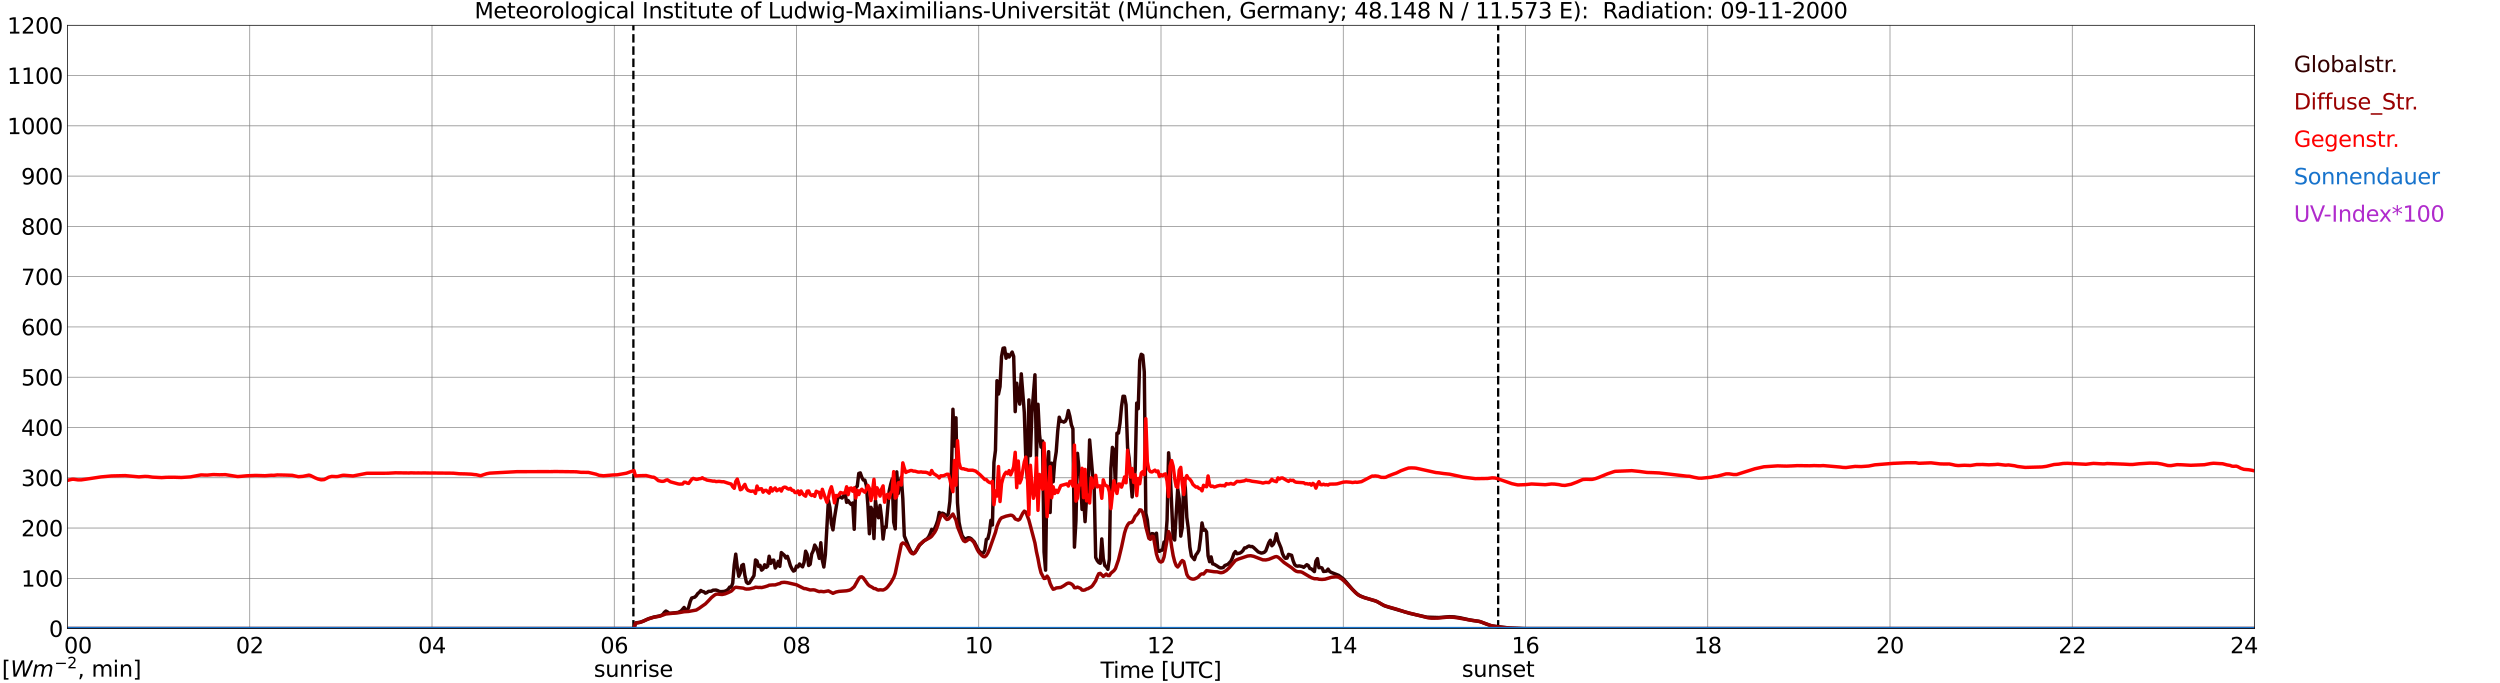<?xml version="1.0" encoding="utf-8" standalone="no"?>
<!DOCTYPE svg PUBLIC "-//W3C//DTD SVG 1.1//EN"
  "http://www.w3.org/Graphics/SVG/1.1/DTD/svg11.dtd">
<svg xmlns:xlink="http://www.w3.org/1999/xlink" width="1085.4pt" height="296.64pt" viewBox="0 0 1085.4 296.64" xmlns="http://www.w3.org/2000/svg" version="1.1">
 <defs>
  <style type="text/css">*{stroke-linejoin: round; stroke-linecap: butt}</style>
 </defs>
 <g id="figure_1">
  <g id="patch_1">
   <path d="M 0 296.64 
L 1085.4 296.64 
L 1085.4 0 
L 0 0 
z
" style="fill: #ffffff"/>
  </g>
  <g id="axes_1">
   <g id="patch_2">
    <path d="M 29.306 272.909 
L 978.814 272.909 
L 978.814 10.976 
L 29.306 10.976 
z
" style="fill: #ffffff"/>
   </g>
   <g id="patch_3">
    <path d="M 978.814 272.909 
L 978.814 272.909 
L 978.814 10.976 
L 978.814 10.976 
z
" clip-path="url(#p437d6b3d59)" style="fill: #d3d3d3; opacity: 0.25; stroke: #d3d3d3; stroke-linejoin: miter"/>
   </g>
   <g id="matplotlib.axis_1">
    <g id="xtick_1">
     <g id="line2d_1">
      <path d="M 29.306 272.909 
L 29.306 10.976 
" clip-path="url(#p437d6b3d59)" style="fill: none; stroke: #808080; stroke-width: 0.3; stroke-linecap: square"/>
     </g>
     <g id="line2d_2"/>
     <g id="text_1">
      <!--    00 -->
      <g transform="translate(18.733 283.627) scale(0.095 -0.095)">
       <defs>
        <path id="DejaVuSans-20" transform="scale(0.016)"/>
        <path id="DejaVuSans-30" d="M 2034 4250 
Q 1547 4250 1301 3770 
Q 1056 3291 1056 2328 
Q 1056 1369 1301 889 
Q 1547 409 2034 409 
Q 2525 409 2770 889 
Q 3016 1369 3016 2328 
Q 3016 3291 2770 3770 
Q 2525 4250 2034 4250 
z
M 2034 4750 
Q 2819 4750 3233 4129 
Q 3647 3509 3647 2328 
Q 3647 1150 3233 529 
Q 2819 -91 2034 -91 
Q 1250 -91 836 529 
Q 422 1150 422 2328 
Q 422 3509 836 4129 
Q 1250 4750 2034 4750 
z
" transform="scale(0.016)"/>
       </defs>
       <use xlink:href="#DejaVuSans-20"/>
       <use xlink:href="#DejaVuSans-20" transform="translate(31.787 0)"/>
       <use xlink:href="#DejaVuSans-20" transform="translate(63.574 0)"/>
       <use xlink:href="#DejaVuSans-30" transform="translate(95.361 0)"/>
       <use xlink:href="#DejaVuSans-30" transform="translate(158.984 0)"/>
      </g>
     </g>
    </g>
    <g id="xtick_2">
     <g id="line2d_3">
      <path d="M 108.431 272.909 
L 108.431 10.976 
" clip-path="url(#p437d6b3d59)" style="fill: none; stroke: #808080; stroke-width: 0.3; stroke-linecap: square"/>
     </g>
     <g id="line2d_4"/>
     <g id="text_2">
      <!-- 02 -->
      <g transform="translate(102.387 283.627) scale(0.095 -0.095)">
       <defs>
        <path id="DejaVuSans-32" d="M 1228 531 
L 3431 531 
L 3431 0 
L 469 0 
L 469 531 
Q 828 903 1448 1529 
Q 2069 2156 2228 2338 
Q 2531 2678 2651 2914 
Q 2772 3150 2772 3378 
Q 2772 3750 2511 3984 
Q 2250 4219 1831 4219 
Q 1534 4219 1204 4116 
Q 875 4013 500 3803 
L 500 4441 
Q 881 4594 1212 4672 
Q 1544 4750 1819 4750 
Q 2544 4750 2975 4387 
Q 3406 4025 3406 3419 
Q 3406 3131 3298 2873 
Q 3191 2616 2906 2266 
Q 2828 2175 2409 1742 
Q 1991 1309 1228 531 
z
" transform="scale(0.016)"/>
       </defs>
       <use xlink:href="#DejaVuSans-30"/>
       <use xlink:href="#DejaVuSans-32" transform="translate(63.623 0)"/>
      </g>
     </g>
    </g>
    <g id="xtick_3">
     <g id="line2d_5">
      <path d="M 187.557 272.909 
L 187.557 10.976 
" clip-path="url(#p437d6b3d59)" style="fill: none; stroke: #808080; stroke-width: 0.3; stroke-linecap: square"/>
     </g>
     <g id="line2d_6"/>
     <g id="text_3">
      <!-- 04 -->
      <g transform="translate(181.513 283.627) scale(0.095 -0.095)">
       <defs>
        <path id="DejaVuSans-34" d="M 2419 4116 
L 825 1625 
L 2419 1625 
L 2419 4116 
z
M 2253 4666 
L 3047 4666 
L 3047 1625 
L 3713 1625 
L 3713 1100 
L 3047 1100 
L 3047 0 
L 2419 0 
L 2419 1100 
L 313 1100 
L 313 1709 
L 2253 4666 
z
" transform="scale(0.016)"/>
       </defs>
       <use xlink:href="#DejaVuSans-30"/>
       <use xlink:href="#DejaVuSans-34" transform="translate(63.623 0)"/>
      </g>
     </g>
    </g>
    <g id="xtick_4">
     <g id="line2d_7">
      <path d="M 266.683 272.909 
L 266.683 10.976 
" clip-path="url(#p437d6b3d59)" style="fill: none; stroke: #808080; stroke-width: 0.3; stroke-linecap: square"/>
     </g>
     <g id="line2d_8"/>
     <g id="text_4">
      <!-- 06 -->
      <g transform="translate(260.638 283.627) scale(0.095 -0.095)">
       <defs>
        <path id="DejaVuSans-36" d="M 2113 2584 
Q 1688 2584 1439 2293 
Q 1191 2003 1191 1497 
Q 1191 994 1439 701 
Q 1688 409 2113 409 
Q 2538 409 2786 701 
Q 3034 994 3034 1497 
Q 3034 2003 2786 2293 
Q 2538 2584 2113 2584 
z
M 3366 4563 
L 3366 3988 
Q 3128 4100 2886 4159 
Q 2644 4219 2406 4219 
Q 1781 4219 1451 3797 
Q 1122 3375 1075 2522 
Q 1259 2794 1537 2939 
Q 1816 3084 2150 3084 
Q 2853 3084 3261 2657 
Q 3669 2231 3669 1497 
Q 3669 778 3244 343 
Q 2819 -91 2113 -91 
Q 1303 -91 875 529 
Q 447 1150 447 2328 
Q 447 3434 972 4092 
Q 1497 4750 2381 4750 
Q 2619 4750 2861 4703 
Q 3103 4656 3366 4563 
z
" transform="scale(0.016)"/>
       </defs>
       <use xlink:href="#DejaVuSans-30"/>
       <use xlink:href="#DejaVuSans-36" transform="translate(63.623 0)"/>
      </g>
     </g>
    </g>
    <g id="xtick_5">
     <g id="line2d_9">
      <path d="M 345.808 272.909 
L 345.808 10.976 
" clip-path="url(#p437d6b3d59)" style="fill: none; stroke: #808080; stroke-width: 0.3; stroke-linecap: square"/>
     </g>
     <g id="line2d_10"/>
     <g id="text_5">
      <!-- 08 -->
      <g transform="translate(339.764 283.627) scale(0.095 -0.095)">
       <defs>
        <path id="DejaVuSans-38" d="M 2034 2216 
Q 1584 2216 1326 1975 
Q 1069 1734 1069 1313 
Q 1069 891 1326 650 
Q 1584 409 2034 409 
Q 2484 409 2743 651 
Q 3003 894 3003 1313 
Q 3003 1734 2745 1975 
Q 2488 2216 2034 2216 
z
M 1403 2484 
Q 997 2584 770 2862 
Q 544 3141 544 3541 
Q 544 4100 942 4425 
Q 1341 4750 2034 4750 
Q 2731 4750 3128 4425 
Q 3525 4100 3525 3541 
Q 3525 3141 3298 2862 
Q 3072 2584 2669 2484 
Q 3125 2378 3379 2068 
Q 3634 1759 3634 1313 
Q 3634 634 3220 271 
Q 2806 -91 2034 -91 
Q 1263 -91 848 271 
Q 434 634 434 1313 
Q 434 1759 690 2068 
Q 947 2378 1403 2484 
z
M 1172 3481 
Q 1172 3119 1398 2916 
Q 1625 2713 2034 2713 
Q 2441 2713 2670 2916 
Q 2900 3119 2900 3481 
Q 2900 3844 2670 4047 
Q 2441 4250 2034 4250 
Q 1625 4250 1398 4047 
Q 1172 3844 1172 3481 
z
" transform="scale(0.016)"/>
       </defs>
       <use xlink:href="#DejaVuSans-30"/>
       <use xlink:href="#DejaVuSans-38" transform="translate(63.623 0)"/>
      </g>
     </g>
    </g>
    <g id="xtick_6">
     <g id="line2d_11">
      <path d="M 424.934 272.909 
L 424.934 10.976 
" clip-path="url(#p437d6b3d59)" style="fill: none; stroke: #808080; stroke-width: 0.3; stroke-linecap: square"/>
     </g>
     <g id="line2d_12"/>
     <g id="text_6">
      <!-- 10 -->
      <g transform="translate(418.89 283.627) scale(0.095 -0.095)">
       <defs>
        <path id="DejaVuSans-31" d="M 794 531 
L 1825 531 
L 1825 4091 
L 703 3866 
L 703 4441 
L 1819 4666 
L 2450 4666 
L 2450 531 
L 3481 531 
L 3481 0 
L 794 0 
L 794 531 
z
" transform="scale(0.016)"/>
       </defs>
       <use xlink:href="#DejaVuSans-31"/>
       <use xlink:href="#DejaVuSans-30" transform="translate(63.623 0)"/>
      </g>
     </g>
    </g>
    <g id="xtick_7">
     <g id="line2d_13">
      <path d="M 504.06 272.909 
L 504.06 10.976 
" clip-path="url(#p437d6b3d59)" style="fill: none; stroke: #808080; stroke-width: 0.3; stroke-linecap: square"/>
     </g>
     <g id="line2d_14"/>
     <g id="text_7">
      <!-- 12 -->
      <g transform="translate(498.015 283.627) scale(0.095 -0.095)">
       <use xlink:href="#DejaVuSans-31"/>
       <use xlink:href="#DejaVuSans-32" transform="translate(63.623 0)"/>
      </g>
     </g>
    </g>
    <g id="xtick_8">
     <g id="line2d_15">
      <path d="M 583.185 272.909 
L 583.185 10.976 
" clip-path="url(#p437d6b3d59)" style="fill: none; stroke: #808080; stroke-width: 0.3; stroke-linecap: square"/>
     </g>
     <g id="line2d_16"/>
     <g id="text_8">
      <!-- 14 -->
      <g transform="translate(577.141 283.627) scale(0.095 -0.095)">
       <use xlink:href="#DejaVuSans-31"/>
       <use xlink:href="#DejaVuSans-34" transform="translate(63.623 0)"/>
      </g>
     </g>
    </g>
    <g id="xtick_9">
     <g id="line2d_17">
      <path d="M 662.311 272.909 
L 662.311 10.976 
" clip-path="url(#p437d6b3d59)" style="fill: none; stroke: #808080; stroke-width: 0.3; stroke-linecap: square"/>
     </g>
     <g id="line2d_18"/>
     <g id="text_9">
      <!-- 16 -->
      <g transform="translate(656.267 283.627) scale(0.095 -0.095)">
       <use xlink:href="#DejaVuSans-31"/>
       <use xlink:href="#DejaVuSans-36" transform="translate(63.623 0)"/>
      </g>
     </g>
    </g>
    <g id="xtick_10">
     <g id="line2d_19">
      <path d="M 741.437 272.909 
L 741.437 10.976 
" clip-path="url(#p437d6b3d59)" style="fill: none; stroke: #808080; stroke-width: 0.3; stroke-linecap: square"/>
     </g>
     <g id="line2d_20"/>
     <g id="text_10">
      <!-- 18 -->
      <g transform="translate(735.392 283.627) scale(0.095 -0.095)">
       <use xlink:href="#DejaVuSans-31"/>
       <use xlink:href="#DejaVuSans-38" transform="translate(63.623 0)"/>
      </g>
     </g>
    </g>
    <g id="xtick_11">
     <g id="line2d_21">
      <path d="M 820.562 272.909 
L 820.562 10.976 
" clip-path="url(#p437d6b3d59)" style="fill: none; stroke: #808080; stroke-width: 0.3; stroke-linecap: square"/>
     </g>
     <g id="line2d_22"/>
     <g id="text_11">
      <!-- 20 -->
      <g transform="translate(814.518 283.627) scale(0.095 -0.095)">
       <use xlink:href="#DejaVuSans-32"/>
       <use xlink:href="#DejaVuSans-30" transform="translate(63.623 0)"/>
      </g>
     </g>
    </g>
    <g id="xtick_12">
     <g id="line2d_23">
      <path d="M 899.688 272.909 
L 899.688 10.976 
" clip-path="url(#p437d6b3d59)" style="fill: none; stroke: #808080; stroke-width: 0.3; stroke-linecap: square"/>
     </g>
     <g id="line2d_24"/>
     <g id="text_12">
      <!-- 22 -->
      <g transform="translate(893.644 283.627) scale(0.095 -0.095)">
       <use xlink:href="#DejaVuSans-32"/>
       <use xlink:href="#DejaVuSans-32" transform="translate(63.623 0)"/>
      </g>
     </g>
    </g>
    <g id="xtick_13">
     <g id="line2d_25">
      <path d="M 978.814 272.909 
L 978.814 10.976 
" clip-path="url(#p437d6b3d59)" style="fill: none; stroke: #808080; stroke-width: 0.3; stroke-linecap: square"/>
     </g>
     <g id="line2d_26"/>
     <g id="text_13">
      <!-- 24    -->
      <g transform="translate(968.241 283.627) scale(0.095 -0.095)">
       <use xlink:href="#DejaVuSans-32"/>
       <use xlink:href="#DejaVuSans-34" transform="translate(63.623 0)"/>
       <use xlink:href="#DejaVuSans-20" transform="translate(127.246 0)"/>
       <use xlink:href="#DejaVuSans-20" transform="translate(159.033 0)"/>
       <use xlink:href="#DejaVuSans-20" transform="translate(190.82 0)"/>
      </g>
     </g>
    </g>
    <g id="text_14">
     <!-- Time [UTC] -->
     <g transform="translate(477.806 294.322) scale(0.095 -0.095)">
      <defs>
       <path id="DejaVuSans-54" d="M -19 4666 
L 3928 4666 
L 3928 4134 
L 2272 4134 
L 2272 0 
L 1638 0 
L 1638 4134 
L -19 4134 
L -19 4666 
z
" transform="scale(0.016)"/>
       <path id="DejaVuSans-69" d="M 603 3500 
L 1178 3500 
L 1178 0 
L 603 0 
L 603 3500 
z
M 603 4863 
L 1178 4863 
L 1178 4134 
L 603 4134 
L 603 4863 
z
" transform="scale(0.016)"/>
       <path id="DejaVuSans-6d" d="M 3328 2828 
Q 3544 3216 3844 3400 
Q 4144 3584 4550 3584 
Q 5097 3584 5394 3201 
Q 5691 2819 5691 2113 
L 5691 0 
L 5113 0 
L 5113 2094 
Q 5113 2597 4934 2840 
Q 4756 3084 4391 3084 
Q 3944 3084 3684 2787 
Q 3425 2491 3425 1978 
L 3425 0 
L 2847 0 
L 2847 2094 
Q 2847 2600 2669 2842 
Q 2491 3084 2119 3084 
Q 1678 3084 1418 2786 
Q 1159 2488 1159 1978 
L 1159 0 
L 581 0 
L 581 3500 
L 1159 3500 
L 1159 2956 
Q 1356 3278 1631 3431 
Q 1906 3584 2284 3584 
Q 2666 3584 2933 3390 
Q 3200 3197 3328 2828 
z
" transform="scale(0.016)"/>
       <path id="DejaVuSans-65" d="M 3597 1894 
L 3597 1613 
L 953 1613 
Q 991 1019 1311 708 
Q 1631 397 2203 397 
Q 2534 397 2845 478 
Q 3156 559 3463 722 
L 3463 178 
Q 3153 47 2828 -22 
Q 2503 -91 2169 -91 
Q 1331 -91 842 396 
Q 353 884 353 1716 
Q 353 2575 817 3079 
Q 1281 3584 2069 3584 
Q 2775 3584 3186 3129 
Q 3597 2675 3597 1894 
z
M 3022 2063 
Q 3016 2534 2758 2815 
Q 2500 3097 2075 3097 
Q 1594 3097 1305 2825 
Q 1016 2553 972 2059 
L 3022 2063 
z
" transform="scale(0.016)"/>
       <path id="DejaVuSans-5b" d="M 550 4863 
L 1875 4863 
L 1875 4416 
L 1125 4416 
L 1125 -397 
L 1875 -397 
L 1875 -844 
L 550 -844 
L 550 4863 
z
" transform="scale(0.016)"/>
       <path id="DejaVuSans-55" d="M 556 4666 
L 1191 4666 
L 1191 1831 
Q 1191 1081 1462 751 
Q 1734 422 2344 422 
Q 2950 422 3222 751 
Q 3494 1081 3494 1831 
L 3494 4666 
L 4128 4666 
L 4128 1753 
Q 4128 841 3676 375 
Q 3225 -91 2344 -91 
Q 1459 -91 1007 375 
Q 556 841 556 1753 
L 556 4666 
z
" transform="scale(0.016)"/>
       <path id="DejaVuSans-43" d="M 4122 4306 
L 4122 3641 
Q 3803 3938 3442 4084 
Q 3081 4231 2675 4231 
Q 1875 4231 1450 3742 
Q 1025 3253 1025 2328 
Q 1025 1406 1450 917 
Q 1875 428 2675 428 
Q 3081 428 3442 575 
Q 3803 722 4122 1019 
L 4122 359 
Q 3791 134 3420 21 
Q 3050 -91 2638 -91 
Q 1578 -91 968 557 
Q 359 1206 359 2328 
Q 359 3453 968 4101 
Q 1578 4750 2638 4750 
Q 3056 4750 3426 4639 
Q 3797 4528 4122 4306 
z
" transform="scale(0.016)"/>
       <path id="DejaVuSans-5d" d="M 1947 4863 
L 1947 -844 
L 622 -844 
L 622 -397 
L 1369 -397 
L 1369 4416 
L 622 4416 
L 622 4863 
L 1947 4863 
z
" transform="scale(0.016)"/>
      </defs>
      <use xlink:href="#DejaVuSans-54"/>
      <use xlink:href="#DejaVuSans-69" transform="translate(57.959 0)"/>
      <use xlink:href="#DejaVuSans-6d" transform="translate(85.742 0)"/>
      <use xlink:href="#DejaVuSans-65" transform="translate(183.154 0)"/>
      <use xlink:href="#DejaVuSans-20" transform="translate(244.678 0)"/>
      <use xlink:href="#DejaVuSans-5b" transform="translate(276.465 0)"/>
      <use xlink:href="#DejaVuSans-55" transform="translate(315.479 0)"/>
      <use xlink:href="#DejaVuSans-54" transform="translate(388.672 0)"/>
      <use xlink:href="#DejaVuSans-43" transform="translate(443.881 0)"/>
      <use xlink:href="#DejaVuSans-5d" transform="translate(513.705 0)"/>
     </g>
    </g>
   </g>
   <g id="matplotlib.axis_2">
    <g id="ytick_1">
     <g id="line2d_27">
      <path d="M 29.306 272.909 
L 978.814 272.909 
" clip-path="url(#p437d6b3d59)" style="fill: none; stroke: #808080; stroke-width: 0.3; stroke-linecap: square"/>
     </g>
     <g id="line2d_28"/>
     <g id="text_15">
      <!-- 0 -->
      <g transform="translate(21.261 276.518) scale(0.095 -0.095)">
       <use xlink:href="#DejaVuSans-30"/>
      </g>
     </g>
    </g>
    <g id="ytick_2">
     <g id="line2d_29">
      <path d="M 29.306 251.081 
L 978.814 251.081 
" clip-path="url(#p437d6b3d59)" style="fill: none; stroke: #808080; stroke-width: 0.3; stroke-linecap: square"/>
     </g>
     <g id="line2d_30"/>
     <g id="text_16">
      <!-- 100 -->
      <g transform="translate(9.173 254.69) scale(0.095 -0.095)">
       <use xlink:href="#DejaVuSans-31"/>
       <use xlink:href="#DejaVuSans-30" transform="translate(63.623 0)"/>
       <use xlink:href="#DejaVuSans-30" transform="translate(127.246 0)"/>
      </g>
     </g>
    </g>
    <g id="ytick_3">
     <g id="line2d_31">
      <path d="M 29.306 229.253 
L 978.814 229.253 
" clip-path="url(#p437d6b3d59)" style="fill: none; stroke: #808080; stroke-width: 0.3; stroke-linecap: square"/>
     </g>
     <g id="line2d_32"/>
     <g id="text_17">
      <!-- 200 -->
      <g transform="translate(9.173 232.863) scale(0.095 -0.095)">
       <use xlink:href="#DejaVuSans-32"/>
       <use xlink:href="#DejaVuSans-30" transform="translate(63.623 0)"/>
       <use xlink:href="#DejaVuSans-30" transform="translate(127.246 0)"/>
      </g>
     </g>
    </g>
    <g id="ytick_4">
     <g id="line2d_33">
      <path d="M 29.306 207.426 
L 978.814 207.426 
" clip-path="url(#p437d6b3d59)" style="fill: none; stroke: #808080; stroke-width: 0.3; stroke-linecap: square"/>
     </g>
     <g id="line2d_34"/>
     <g id="text_18">
      <!-- 300 -->
      <g transform="translate(9.173 211.035) scale(0.095 -0.095)">
       <defs>
        <path id="DejaVuSans-33" d="M 2597 2516 
Q 3050 2419 3304 2112 
Q 3559 1806 3559 1356 
Q 3559 666 3084 287 
Q 2609 -91 1734 -91 
Q 1441 -91 1130 -33 
Q 819 25 488 141 
L 488 750 
Q 750 597 1062 519 
Q 1375 441 1716 441 
Q 2309 441 2620 675 
Q 2931 909 2931 1356 
Q 2931 1769 2642 2001 
Q 2353 2234 1838 2234 
L 1294 2234 
L 1294 2753 
L 1863 2753 
Q 2328 2753 2575 2939 
Q 2822 3125 2822 3475 
Q 2822 3834 2567 4026 
Q 2313 4219 1838 4219 
Q 1578 4219 1281 4162 
Q 984 4106 628 3988 
L 628 4550 
Q 988 4650 1302 4700 
Q 1616 4750 1894 4750 
Q 2613 4750 3031 4423 
Q 3450 4097 3450 3541 
Q 3450 3153 3228 2886 
Q 3006 2619 2597 2516 
z
" transform="scale(0.016)"/>
       </defs>
       <use xlink:href="#DejaVuSans-33"/>
       <use xlink:href="#DejaVuSans-30" transform="translate(63.623 0)"/>
       <use xlink:href="#DejaVuSans-30" transform="translate(127.246 0)"/>
      </g>
     </g>
    </g>
    <g id="ytick_5">
     <g id="line2d_35">
      <path d="M 29.306 185.598 
L 978.814 185.598 
" clip-path="url(#p437d6b3d59)" style="fill: none; stroke: #808080; stroke-width: 0.3; stroke-linecap: square"/>
     </g>
     <g id="line2d_36"/>
     <g id="text_19">
      <!-- 400 -->
      <g transform="translate(9.173 189.207) scale(0.095 -0.095)">
       <use xlink:href="#DejaVuSans-34"/>
       <use xlink:href="#DejaVuSans-30" transform="translate(63.623 0)"/>
       <use xlink:href="#DejaVuSans-30" transform="translate(127.246 0)"/>
      </g>
     </g>
    </g>
    <g id="ytick_6">
     <g id="line2d_37">
      <path d="M 29.306 163.77 
L 978.814 163.77 
" clip-path="url(#p437d6b3d59)" style="fill: none; stroke: #808080; stroke-width: 0.3; stroke-linecap: square"/>
     </g>
     <g id="line2d_38"/>
     <g id="text_20">
      <!-- 500 -->
      <g transform="translate(9.173 167.379) scale(0.095 -0.095)">
       <defs>
        <path id="DejaVuSans-35" d="M 691 4666 
L 3169 4666 
L 3169 4134 
L 1269 4134 
L 1269 2991 
Q 1406 3038 1543 3061 
Q 1681 3084 1819 3084 
Q 2600 3084 3056 2656 
Q 3513 2228 3513 1497 
Q 3513 744 3044 326 
Q 2575 -91 1722 -91 
Q 1428 -91 1123 -41 
Q 819 9 494 109 
L 494 744 
Q 775 591 1075 516 
Q 1375 441 1709 441 
Q 2250 441 2565 725 
Q 2881 1009 2881 1497 
Q 2881 1984 2565 2268 
Q 2250 2553 1709 2553 
Q 1456 2553 1204 2497 
Q 953 2441 691 2322 
L 691 4666 
z
" transform="scale(0.016)"/>
       </defs>
       <use xlink:href="#DejaVuSans-35"/>
       <use xlink:href="#DejaVuSans-30" transform="translate(63.623 0)"/>
       <use xlink:href="#DejaVuSans-30" transform="translate(127.246 0)"/>
      </g>
     </g>
    </g>
    <g id="ytick_7">
     <g id="line2d_39">
      <path d="M 29.306 141.942 
L 978.814 141.942 
" clip-path="url(#p437d6b3d59)" style="fill: none; stroke: #808080; stroke-width: 0.3; stroke-linecap: square"/>
     </g>
     <g id="line2d_40"/>
     <g id="text_21">
      <!-- 600 -->
      <g transform="translate(9.173 145.551) scale(0.095 -0.095)">
       <use xlink:href="#DejaVuSans-36"/>
       <use xlink:href="#DejaVuSans-30" transform="translate(63.623 0)"/>
       <use xlink:href="#DejaVuSans-30" transform="translate(127.246 0)"/>
      </g>
     </g>
    </g>
    <g id="ytick_8">
     <g id="line2d_41">
      <path d="M 29.306 120.114 
L 978.814 120.114 
" clip-path="url(#p437d6b3d59)" style="fill: none; stroke: #808080; stroke-width: 0.3; stroke-linecap: square"/>
     </g>
     <g id="line2d_42"/>
     <g id="text_22">
      <!-- 700 -->
      <g transform="translate(9.173 123.724) scale(0.095 -0.095)">
       <defs>
        <path id="DejaVuSans-37" d="M 525 4666 
L 3525 4666 
L 3525 4397 
L 1831 0 
L 1172 0 
L 2766 4134 
L 525 4134 
L 525 4666 
z
" transform="scale(0.016)"/>
       </defs>
       <use xlink:href="#DejaVuSans-37"/>
       <use xlink:href="#DejaVuSans-30" transform="translate(63.623 0)"/>
       <use xlink:href="#DejaVuSans-30" transform="translate(127.246 0)"/>
      </g>
     </g>
    </g>
    <g id="ytick_9">
     <g id="line2d_43">
      <path d="M 29.306 98.287 
L 978.814 98.287 
" clip-path="url(#p437d6b3d59)" style="fill: none; stroke: #808080; stroke-width: 0.3; stroke-linecap: square"/>
     </g>
     <g id="line2d_44"/>
     <g id="text_23">
      <!-- 800 -->
      <g transform="translate(9.173 101.896) scale(0.095 -0.095)">
       <use xlink:href="#DejaVuSans-38"/>
       <use xlink:href="#DejaVuSans-30" transform="translate(63.623 0)"/>
       <use xlink:href="#DejaVuSans-30" transform="translate(127.246 0)"/>
      </g>
     </g>
    </g>
    <g id="ytick_10">
     <g id="line2d_45">
      <path d="M 29.306 76.459 
L 978.814 76.459 
" clip-path="url(#p437d6b3d59)" style="fill: none; stroke: #808080; stroke-width: 0.3; stroke-linecap: square"/>
     </g>
     <g id="line2d_46"/>
     <g id="text_24">
      <!-- 900 -->
      <g transform="translate(9.173 80.068) scale(0.095 -0.095)">
       <defs>
        <path id="DejaVuSans-39" d="M 703 97 
L 703 672 
Q 941 559 1184 500 
Q 1428 441 1663 441 
Q 2288 441 2617 861 
Q 2947 1281 2994 2138 
Q 2813 1869 2534 1725 
Q 2256 1581 1919 1581 
Q 1219 1581 811 2004 
Q 403 2428 403 3163 
Q 403 3881 828 4315 
Q 1253 4750 1959 4750 
Q 2769 4750 3195 4129 
Q 3622 3509 3622 2328 
Q 3622 1225 3098 567 
Q 2575 -91 1691 -91 
Q 1453 -91 1209 -44 
Q 966 3 703 97 
z
M 1959 2075 
Q 2384 2075 2632 2365 
Q 2881 2656 2881 3163 
Q 2881 3666 2632 3958 
Q 2384 4250 1959 4250 
Q 1534 4250 1286 3958 
Q 1038 3666 1038 3163 
Q 1038 2656 1286 2365 
Q 1534 2075 1959 2075 
z
" transform="scale(0.016)"/>
       </defs>
       <use xlink:href="#DejaVuSans-39"/>
       <use xlink:href="#DejaVuSans-30" transform="translate(63.623 0)"/>
       <use xlink:href="#DejaVuSans-30" transform="translate(127.246 0)"/>
      </g>
     </g>
    </g>
    <g id="ytick_11">
     <g id="line2d_47">
      <path d="M 29.306 54.631 
L 978.814 54.631 
" clip-path="url(#p437d6b3d59)" style="fill: none; stroke: #808080; stroke-width: 0.3; stroke-linecap: square"/>
     </g>
     <g id="line2d_48"/>
     <g id="text_25">
      <!-- 1000 -->
      <g transform="translate(3.128 58.24) scale(0.095 -0.095)">
       <use xlink:href="#DejaVuSans-31"/>
       <use xlink:href="#DejaVuSans-30" transform="translate(63.623 0)"/>
       <use xlink:href="#DejaVuSans-30" transform="translate(127.246 0)"/>
       <use xlink:href="#DejaVuSans-30" transform="translate(190.869 0)"/>
      </g>
     </g>
    </g>
    <g id="ytick_12">
     <g id="line2d_49">
      <path d="M 29.306 32.803 
L 978.814 32.803 
" clip-path="url(#p437d6b3d59)" style="fill: none; stroke: #808080; stroke-width: 0.3; stroke-linecap: square"/>
     </g>
     <g id="line2d_50"/>
     <g id="text_26">
      <!-- 1100 -->
      <g transform="translate(3.128 36.413) scale(0.095 -0.095)">
       <use xlink:href="#DejaVuSans-31"/>
       <use xlink:href="#DejaVuSans-31" transform="translate(63.623 0)"/>
       <use xlink:href="#DejaVuSans-30" transform="translate(127.246 0)"/>
       <use xlink:href="#DejaVuSans-30" transform="translate(190.869 0)"/>
      </g>
     </g>
    </g>
    <g id="ytick_13">
     <g id="line2d_51">
      <path d="M 29.306 10.976 
L 978.814 10.976 
" clip-path="url(#p437d6b3d59)" style="fill: none; stroke: #808080; stroke-width: 0.3; stroke-linecap: square"/>
     </g>
     <g id="line2d_52"/>
     <g id="text_27">
      <!-- 1200 -->
      <g transform="translate(3.128 14.585) scale(0.095 -0.095)">
       <use xlink:href="#DejaVuSans-31"/>
       <use xlink:href="#DejaVuSans-32" transform="translate(63.623 0)"/>
       <use xlink:href="#DejaVuSans-30" transform="translate(127.246 0)"/>
       <use xlink:href="#DejaVuSans-30" transform="translate(190.869 0)"/>
      </g>
     </g>
    </g>
   </g>
   <g id="line2d_53">
    <path d="M 274.991 272.909 
L 274.991 10.976 
" clip-path="url(#p437d6b3d59)" style="fill: none; stroke-dasharray: 3.7,1.6; stroke-dashoffset: 0; stroke: #000000"/>
   </g>
   <g id="line2d_54">
    <path d="M 650.442 272.909 
L 650.442 10.976 
" clip-path="url(#p437d6b3d59)" style="fill: none; stroke-dasharray: 3.7,1.6; stroke-dashoffset: 0; stroke: #000000"/>
   </g>
   <g id="line2d_55">
    <path d="M 29.306 272.909 
L 275.255 272.909 
L 275.914 270.468 
L 277.892 270.143 
L 279.211 269.678 
L 281.849 268.515 
L 283.827 267.912 
L 286.464 267.399 
L 287.124 267.153 
L 287.783 266.764 
L 288.442 265.863 
L 289.102 265.295 
L 289.761 265.653 
L 290.42 266.201 
L 291.08 266.247 
L 294.377 265.896 
L 295.696 265.271 
L 297.014 263.732 
L 297.674 264.854 
L 298.333 265.094 
L 298.992 263.63 
L 299.652 261.148 
L 300.311 259.648 
L 301.63 259.264 
L 302.289 258.64 
L 302.949 257.673 
L 303.608 257.175 
L 304.267 256.372 
L 304.927 256.793 
L 305.586 256.918 
L 306.246 257.518 
L 306.905 257.278 
L 307.564 256.752 
L 308.883 256.673 
L 309.543 256.241 
L 310.861 256.173 
L 311.521 256.387 
L 312.18 256.734 
L 312.839 256.87 
L 314.158 256.798 
L 314.818 256.636 
L 315.477 256.335 
L 316.136 255.853 
L 316.796 254.883 
L 317.455 254.953 
L 318.114 253.19 
L 318.774 245.29 
L 319.433 240.593 
L 320.093 246.288 
L 320.752 250.206 
L 321.411 248.693 
L 322.071 245.508 
L 322.73 245.065 
L 323.39 249.769 
L 324.049 252.738 
L 324.708 253.307 
L 325.368 253.083 
L 327.346 249.924 
L 328.005 243.105 
L 328.665 243.561 
L 329.324 245.93 
L 329.983 245.454 
L 330.643 247.532 
L 331.302 247.03 
L 331.961 245.207 
L 332.621 246.36 
L 333.28 245.821 
L 333.94 241.499 
L 334.599 244.605 
L 335.258 243.295 
L 335.918 243.179 
L 336.577 246.613 
L 337.236 245.626 
L 337.896 243.708 
L 338.555 245.89 
L 339.215 239.905 
L 340.533 241.077 
L 341.193 242.265 
L 341.852 241.54 
L 342.512 243.402 
L 343.171 245.639 
L 343.83 246.971 
L 344.49 247.938 
L 345.149 247.628 
L 345.808 245.759 
L 346.468 246.122 
L 347.127 244.86 
L 347.787 245.591 
L 348.446 246.104 
L 349.105 244.155 
L 349.765 239.301 
L 350.424 240.65 
L 351.083 245.508 
L 351.743 244.967 
L 352.402 240.567 
L 353.062 239.141 
L 353.721 236.646 
L 354.38 237.768 
L 355.04 239.637 
L 355.699 242.415 
L 356.359 235.644 
L 357.018 243.214 
L 357.677 246.17 
L 358.337 240.861 
L 359.655 217.246 
L 360.315 220.324 
L 360.974 227.413 
L 361.634 230.05 
L 362.293 224.866 
L 363.612 216.68 
L 364.271 215.288 
L 364.93 215.84 
L 365.59 216.229 
L 366.249 215.338 
L 366.909 214.186 
L 367.568 218.106 
L 368.227 217.322 
L 368.887 218.348 
L 369.546 219.023 
L 370.206 218.366 
L 370.865 229.795 
L 371.524 211.592 
L 372.184 211.128 
L 372.843 205.557 
L 373.502 205.317 
L 374.162 207.227 
L 374.821 208.399 
L 375.481 208.465 
L 376.14 210.837 
L 376.799 219.28 
L 377.459 231.733 
L 378.118 220.252 
L 378.777 221.62 
L 379.437 233.809 
L 380.096 217.298 
L 380.756 222.295 
L 381.415 224.792 
L 382.074 219.42 
L 382.734 224.848 
L 383.393 234.029 
L 384.053 228.871 
L 384.712 228.972 
L 386.031 213.31 
L 386.69 210.309 
L 387.349 207.976 
L 388.009 226.68 
L 388.668 229.618 
L 389.328 204.867 
L 389.987 214.236 
L 390.646 209.927 
L 391.306 207.181 
L 391.965 216.471 
L 392.624 232.687 
L 394.603 237.615 
L 395.262 238.971 
L 395.921 239.927 
L 396.581 240.305 
L 397.24 239.899 
L 397.899 238.951 
L 399.218 236.692 
L 401.196 234.791 
L 402.515 233.872 
L 403.175 233.082 
L 403.834 231.681 
L 404.493 229.84 
L 405.153 230.495 
L 405.812 229.365 
L 406.471 227.843 
L 407.131 225.898 
L 407.79 222.48 
L 408.45 223.052 
L 409.109 222.792 
L 409.768 223.037 
L 410.428 223.628 
L 411.087 223.929 
L 411.746 222.978 
L 412.406 217.645 
L 413.065 204.976 
L 413.725 177.681 
L 414.384 193.678 
L 415.043 181.385 
L 415.703 218.294 
L 416.362 226.678 
L 417.022 229.969 
L 417.681 232.455 
L 418.34 233.475 
L 419 234.025 
L 419.659 233.8 
L 420.318 233.453 
L 420.978 233.518 
L 421.637 233.876 
L 422.956 235.228 
L 424.934 239.032 
L 425.593 239.704 
L 426.253 240.176 
L 426.912 240.108 
L 427.572 238.943 
L 428.231 234.182 
L 428.89 233.846 
L 429.55 231.085 
L 430.209 225.894 
L 430.869 227.933 
L 431.528 200.768 
L 432.187 195.523 
L 432.847 165.283 
L 433.506 171.078 
L 434.165 167.871 
L 434.825 154.816 
L 435.484 151.199 
L 436.144 151.049 
L 436.803 155.532 
L 437.462 153.856 
L 438.122 154.995 
L 439.44 152.852 
L 440.1 154.729 
L 440.759 178.709 
L 441.419 166.381 
L 442.078 172.634 
L 442.737 175.454 
L 443.397 162.316 
L 444.716 179.145 
L 445.375 199.491 
L 446.034 207.746 
L 446.694 173.63 
L 447.353 197.823 
L 448.012 179.366 
L 449.331 162.722 
L 449.991 198.262 
L 450.65 175.522 
L 451.309 188.608 
L 451.969 194.108 
L 452.628 191.478 
L 453.287 239.611 
L 453.947 247.547 
L 454.606 202.394 
L 455.266 196.101 
L 455.925 222.506 
L 456.584 201.095 
L 457.244 209.15 
L 457.903 200.548 
L 458.563 196.143 
L 459.222 187.141 
L 459.881 181.141 
L 460.541 182.976 
L 461.2 182.906 
L 461.859 183.273 
L 462.519 182.911 
L 463.178 181.492 
L 463.838 178.251 
L 464.497 180.763 
L 465.156 184.478 
L 465.816 186.207 
L 466.475 237.55 
L 467.134 226.038 
L 467.794 196.819 
L 468.453 203.586 
L 469.113 206.718 
L 469.772 221.155 
L 470.431 215.829 
L 471.091 226.477 
L 471.75 215.672 
L 472.409 211.754 
L 473.069 191.011 
L 474.388 206.439 
L 475.047 211.743 
L 475.706 242.036 
L 476.366 243.371 
L 477.025 244.203 
L 477.685 244.565 
L 478.344 233.981 
L 479.003 242.47 
L 479.663 245.552 
L 480.322 246.109 
L 480.981 247.178 
L 481.641 242.797 
L 482.3 203.355 
L 482.96 194.239 
L 483.619 195.486 
L 484.278 211.309 
L 484.938 188.075 
L 485.597 188.04 
L 486.256 183.721 
L 486.916 176.513 
L 487.575 172.043 
L 488.235 172.078 
L 488.894 175.786 
L 489.553 194.296 
L 490.213 198.845 
L 491.532 215.748 
L 492.191 208.988 
L 492.85 204.263 
L 493.51 175.009 
L 494.169 177.441 
L 494.828 156.429 
L 495.488 153.823 
L 496.147 154.229 
L 496.807 161.485 
L 497.466 222.792 
L 498.125 225.737 
L 498.785 232.032 
L 499.444 232.883 
L 500.103 231.665 
L 500.763 231.77 
L 501.422 235.001 
L 502.082 231.484 
L 502.741 239.244 
L 503.4 239.364 
L 504.06 238.871 
L 504.719 238.836 
L 505.379 235.337 
L 506.038 235.158 
L 506.697 225.715 
L 507.357 196.586 
L 508.016 204.717 
L 509.335 233.612 
L 509.994 234.448 
L 511.313 212.169 
L 511.972 216.512 
L 512.632 232.761 
L 513.291 229.09 
L 513.95 207.862 
L 514.61 211.667 
L 515.269 224.615 
L 515.929 229.568 
L 516.588 237.476 
L 517.247 241.366 
L 518.566 242.972 
L 519.226 240.907 
L 519.885 240.078 
L 520.544 238.868 
L 521.204 233.874 
L 521.863 227.044 
L 522.522 230.205 
L 523.182 229.932 
L 523.841 230.919 
L 524.501 241.291 
L 525.16 243.867 
L 525.819 241.782 
L 526.479 244.81 
L 527.138 244.961 
L 528.457 245.762 
L 529.116 246.222 
L 529.776 246.541 
L 530.435 246.539 
L 531.094 246.377 
L 531.754 245.53 
L 533.073 245.022 
L 534.391 243.673 
L 535.051 242.302 
L 535.71 240.379 
L 536.369 239.477 
L 537.029 240.396 
L 538.348 240.104 
L 539.007 239.693 
L 539.666 239.008 
L 540.326 237.877 
L 540.985 237.851 
L 541.644 237.33 
L 542.304 237.044 
L 542.963 237.327 
L 543.623 237.266 
L 544.282 237.722 
L 546.26 239.606 
L 547.579 240.132 
L 548.238 240.019 
L 548.898 239.781 
L 549.557 239.133 
L 550.876 235.618 
L 551.535 234.564 
L 552.195 236.943 
L 552.854 236.247 
L 553.513 234.636 
L 554.173 231.735 
L 554.832 234.656 
L 556.151 237.873 
L 556.81 240.396 
L 557.47 241.734 
L 558.129 242.402 
L 558.788 242.313 
L 559.448 240.68 
L 560.766 241.095 
L 561.426 243.461 
L 562.085 245.113 
L 562.745 245.694 
L 563.404 245.812 
L 564.063 245.687 
L 565.382 245.973 
L 566.042 246.307 
L 567.36 245.17 
L 568.02 245.532 
L 568.679 246.816 
L 569.338 246.98 
L 570.657 248.154 
L 571.317 243.618 
L 571.976 242.529 
L 572.635 246.467 
L 573.295 246.395 
L 573.954 246.58 
L 574.613 248.099 
L 575.932 247.964 
L 576.592 247.091 
L 577.251 248.069 
L 577.91 248.484 
L 581.207 249.791 
L 583.185 251.271 
L 584.504 252.742 
L 587.142 255.839 
L 589.12 257.784 
L 590.439 258.666 
L 592.417 259.456 
L 597.692 261.1 
L 600.989 262.977 
L 602.967 263.634 
L 608.242 265.166 
L 612.198 266.339 
L 619.451 267.945 
L 624.726 268.1 
L 629.342 267.74 
L 631.32 267.827 
L 633.958 268.22 
L 637.914 269.115 
L 642.53 269.851 
L 645.167 270.892 
L 647.145 271.599 
L 649.123 271.931 
L 655.717 272.701 
L 662.311 272.909 
L 978.154 272.909 
L 978.154 272.909 
" clip-path="url(#p437d6b3d59)" style="fill: none; stroke: #330000; stroke-width: 1.5; stroke-linecap: square"/>
   </g>
   <g id="line2d_56">
    <path d="M 29.306 272.909 
L 275.255 272.909 
L 275.914 270.575 
L 277.892 270.224 
L 279.211 269.761 
L 281.189 268.81 
L 283.827 267.998 
L 286.464 267.52 
L 289.102 266.566 
L 295.036 265.957 
L 297.014 265.59 
L 298.992 265.461 
L 302.289 264.861 
L 303.608 264.058 
L 304.927 263.11 
L 306.246 262.202 
L 307.564 260.86 
L 308.883 259.437 
L 310.202 258.378 
L 310.861 258.009 
L 311.521 257.937 
L 313.499 258.114 
L 314.818 257.826 
L 316.136 257.295 
L 317.455 256.66 
L 318.114 256.062 
L 318.774 255.309 
L 319.433 254.953 
L 322.73 255.351 
L 323.39 255.634 
L 324.049 255.752 
L 325.368 255.7 
L 327.346 255.233 
L 328.005 254.931 
L 329.324 255.058 
L 329.983 255.025 
L 330.643 255.106 
L 331.961 254.79 
L 333.28 254.386 
L 333.94 254.074 
L 335.258 253.96 
L 336.577 253.936 
L 337.896 253.5 
L 338.555 253.355 
L 339.215 252.939 
L 340.533 252.812 
L 341.852 252.974 
L 345.808 253.895 
L 349.105 255.543 
L 349.765 255.56 
L 351.743 256.152 
L 353.062 256.075 
L 353.721 256.158 
L 355.04 256.671 
L 355.699 256.872 
L 356.359 256.743 
L 357.677 256.913 
L 359.655 256.531 
L 361.634 257.597 
L 362.952 257.033 
L 364.271 256.754 
L 367.568 256.499 
L 368.887 256.206 
L 369.546 255.864 
L 370.865 254.733 
L 372.843 251.227 
L 373.502 250.507 
L 374.162 250.422 
L 374.821 250.917 
L 376.799 253.718 
L 377.459 254.338 
L 378.777 255.036 
L 379.437 255.525 
L 380.096 255.558 
L 380.756 255.986 
L 381.415 256.195 
L 382.074 256.067 
L 383.393 256.167 
L 384.053 255.883 
L 384.712 255.46 
L 385.371 254.825 
L 386.69 253.104 
L 388.009 250.797 
L 388.668 248.964 
L 391.306 236.315 
L 391.965 235.721 
L 392.624 235.939 
L 393.284 236.384 
L 393.943 237.345 
L 395.262 239.65 
L 395.921 240.318 
L 396.581 240.44 
L 397.24 239.91 
L 399.218 236.533 
L 400.537 235.343 
L 401.196 234.817 
L 403.834 233.368 
L 404.493 232.822 
L 405.812 231.091 
L 406.471 229.888 
L 407.131 228.088 
L 407.79 225.794 
L 408.45 224.004 
L 409.109 223.506 
L 409.768 223.921 
L 410.428 224.853 
L 411.087 225.527 
L 411.746 225.372 
L 413.725 223.17 
L 415.043 225.855 
L 415.703 228.677 
L 417.681 233.562 
L 418.34 234.76 
L 419 235.149 
L 419.659 234.824 
L 420.318 234.3 
L 420.978 234.071 
L 421.637 234.289 
L 422.297 234.863 
L 422.956 235.692 
L 424.275 238.578 
L 424.934 239.713 
L 426.253 241.13 
L 426.912 241.651 
L 427.572 241.71 
L 428.231 241.16 
L 428.89 240.082 
L 429.55 238.561 
L 432.187 231.104 
L 432.847 228.553 
L 433.506 226.896 
L 434.165 225.567 
L 434.825 224.82 
L 436.803 224.093 
L 438.781 223.663 
L 439.44 223.781 
L 440.1 224.266 
L 440.759 225.309 
L 442.078 225.82 
L 442.737 225.431 
L 444.056 222.788 
L 444.716 221.919 
L 445.375 222.297 
L 446.694 225.785 
L 448.012 230.762 
L 449.331 235.734 
L 449.991 239.547 
L 450.65 242.505 
L 451.309 246.065 
L 451.969 248.689 
L 453.287 251.14 
L 453.947 251.046 
L 454.606 250.121 
L 455.266 251.079 
L 455.925 253.329 
L 456.584 254.757 
L 457.244 255.822 
L 457.903 255.656 
L 458.563 255.261 
L 460.541 255.047 
L 461.859 254.312 
L 463.178 253.395 
L 463.838 253.148 
L 464.497 253.22 
L 465.156 253.539 
L 465.816 254.065 
L 466.475 255.165 
L 467.134 255.163 
L 467.794 254.894 
L 469.113 255.453 
L 469.772 256.178 
L 470.431 256.248 
L 471.091 256.119 
L 471.75 255.722 
L 472.409 255.578 
L 473.069 255.139 
L 473.728 254.838 
L 474.388 254.167 
L 475.706 252.164 
L 476.366 250.461 
L 477.025 249.088 
L 477.685 248.929 
L 479.003 250.262 
L 480.322 249.234 
L 480.981 249.87 
L 481.641 249.894 
L 482.3 248.866 
L 483.619 247.759 
L 484.278 246.864 
L 485.597 243.064 
L 486.916 237.581 
L 488.235 231.412 
L 488.894 229.314 
L 489.553 227.939 
L 490.213 227.049 
L 490.872 226.916 
L 491.532 226.667 
L 492.191 225.569 
L 492.85 224.117 
L 493.51 223.506 
L 494.169 222.674 
L 494.828 221.33 
L 495.488 221.472 
L 496.147 222.55 
L 496.807 225.102 
L 497.466 228.723 
L 498.785 233.711 
L 499.444 234.154 
L 500.103 232.807 
L 500.763 232.977 
L 502.082 240.519 
L 502.741 242.605 
L 503.4 243.734 
L 504.06 244.035 
L 504.719 243.664 
L 505.379 241.846 
L 507.357 230.799 
L 508.016 232.416 
L 508.675 237.345 
L 509.335 241.23 
L 509.994 243.834 
L 510.654 245.543 
L 511.313 246.17 
L 511.972 245.369 
L 512.632 244.085 
L 513.291 243.361 
L 513.95 243.808 
L 515.269 249.374 
L 515.929 250.52 
L 516.588 251.009 
L 517.247 251.312 
L 517.907 251.443 
L 518.566 251.376 
L 519.885 250.775 
L 520.544 250.18 
L 521.204 249.416 
L 521.863 249.112 
L 522.522 249.228 
L 523.841 247.735 
L 527.138 248.224 
L 528.457 248.278 
L 529.776 248.632 
L 530.435 248.619 
L 531.094 248.462 
L 532.413 247.687 
L 533.732 246.445 
L 536.369 243.315 
L 537.688 242.721 
L 541.644 241.407 
L 542.963 241.256 
L 544.282 241.538 
L 548.238 243.048 
L 549.557 243.105 
L 550.876 242.83 
L 553.513 241.75 
L 554.173 241.632 
L 554.832 241.874 
L 555.491 242.378 
L 557.47 244.216 
L 560.766 246.484 
L 562.085 247.586 
L 562.745 247.997 
L 563.404 248.202 
L 564.723 248.263 
L 565.382 248.486 
L 569.338 250.823 
L 570.657 251.258 
L 571.976 251.28 
L 572.635 251.485 
L 573.954 251.57 
L 575.273 251.459 
L 576.592 251.064 
L 577.91 250.662 
L 579.889 250.398 
L 580.548 250.457 
L 581.207 250.647 
L 582.526 251.382 
L 583.845 252.535 
L 588.46 257.28 
L 589.779 258.361 
L 591.098 259.037 
L 592.417 259.517 
L 597.032 260.805 
L 598.351 261.427 
L 600.329 262.58 
L 601.648 263.143 
L 603.626 263.717 
L 606.264 264.459 
L 610.22 265.741 
L 620.111 268.246 
L 621.429 268.41 
L 624.067 268.375 
L 628.023 267.993 
L 629.342 267.934 
L 631.32 268.039 
L 633.298 268.334 
L 639.233 269.384 
L 641.87 269.702 
L 643.189 270.089 
L 647.805 271.774 
L 652.42 272.407 
L 655.717 272.667 
L 660.992 272.898 
L 668.246 272.909 
L 978.154 272.909 
L 978.154 272.909 
" clip-path="url(#p437d6b3d59)" style="fill: none; stroke: #990000; stroke-width: 1.5; stroke-linecap: square"/>
   </g>
   <g id="line2d_57">
    <path d="M 29.306 208.547 
L 31.284 208.087 
L 31.943 208.063 
L 33.921 208.351 
L 35.24 208.342 
L 37.218 208.065 
L 43.812 207.057 
L 48.428 206.635 
L 54.362 206.493 
L 60.297 207.035 
L 61.615 206.932 
L 62.934 206.834 
L 64.253 206.884 
L 66.231 207.161 
L 70.187 207.356 
L 72.166 207.229 
L 75.462 207.196 
L 78.759 207.299 
L 82.716 207.044 
L 87.331 206.181 
L 88.65 206.242 
L 89.969 206.275 
L 92.606 206.037 
L 95.244 206.133 
L 97.881 206.077 
L 103.156 206.91 
L 104.475 206.821 
L 107.113 206.57 
L 111.069 206.415 
L 115.025 206.541 
L 117.663 206.345 
L 118.982 206.363 
L 120.3 206.205 
L 121.619 206.214 
L 124.257 206.275 
L 126.894 206.367 
L 129.532 206.965 
L 131.51 206.814 
L 134.147 206.271 
L 134.807 206.465 
L 136.785 207.447 
L 138.104 207.993 
L 139.422 208.32 
L 140.741 208.22 
L 142.719 207.179 
L 144.038 206.836 
L 146.016 206.932 
L 146.676 206.886 
L 148.654 206.382 
L 149.313 206.328 
L 153.269 206.646 
L 159.204 205.489 
L 160.523 205.47 
L 161.841 205.474 
L 163.819 205.485 
L 168.435 205.452 
L 171.732 205.278 
L 177.666 205.352 
L 178.326 205.289 
L 180.304 205.345 
L 181.623 205.337 
L 182.941 205.348 
L 184.26 205.326 
L 186.238 205.372 
L 188.876 205.367 
L 195.47 205.426 
L 196.788 205.441 
L 199.426 205.686 
L 202.063 205.749 
L 204.701 205.874 
L 206.02 206.05 
L 206.679 206.087 
L 208.657 206.555 
L 209.976 206.096 
L 211.295 205.673 
L 212.614 205.42 
L 214.592 205.31 
L 224.482 204.778 
L 228.439 204.769 
L 229.757 204.763 
L 231.076 204.765 
L 235.692 204.756 
L 237.67 204.758 
L 238.989 204.765 
L 240.967 204.715 
L 250.198 204.832 
L 252.176 205.059 
L 255.473 205.101 
L 258.77 205.871 
L 260.089 206.36 
L 262.067 206.574 
L 266.023 206.223 
L 268.002 206.144 
L 271.958 205.444 
L 274.595 204.501 
L 275.255 204.322 
L 275.914 206.648 
L 277.892 206.515 
L 280.53 206.463 
L 283.167 207.159 
L 283.827 207.188 
L 284.486 207.53 
L 285.805 208.665 
L 287.124 208.956 
L 287.783 208.995 
L 288.442 208.847 
L 289.102 208.467 
L 289.761 208.331 
L 291.08 209.191 
L 294.377 210.086 
L 295.036 210.185 
L 296.355 210.132 
L 297.014 209.359 
L 297.674 209.377 
L 298.333 209.748 
L 298.992 209.881 
L 300.311 208.093 
L 300.971 207.701 
L 302.289 208.137 
L 302.949 208.067 
L 303.608 207.845 
L 304.267 207.799 
L 304.927 207.426 
L 305.586 207.886 
L 306.246 208.096 
L 306.905 208.434 
L 308.883 208.768 
L 309.543 208.903 
L 310.202 208.864 
L 310.861 209.089 
L 312.18 208.986 
L 313.499 209.17 
L 314.158 209.137 
L 316.136 209.785 
L 317.455 210.165 
L 318.114 211.317 
L 318.774 211.998 
L 319.433 209.045 
L 320.093 207.991 
L 320.752 210.113 
L 321.411 212.634 
L 322.071 212.345 
L 322.73 211.186 
L 323.39 210.305 
L 324.049 212.042 
L 324.708 212.867 
L 326.027 213.334 
L 326.686 213.186 
L 327.346 213.278 
L 328.005 214.214 
L 328.665 211.029 
L 329.324 212.59 
L 329.983 212.252 
L 330.643 212.191 
L 331.302 213.686 
L 331.961 212.957 
L 332.621 212.858 
L 333.94 214.105 
L 334.599 211.734 
L 335.258 213.206 
L 335.918 212.431 
L 336.577 211.857 
L 337.236 213.07 
L 338.555 212.234 
L 339.215 213.203 
L 339.874 211.828 
L 340.533 211.49 
L 341.193 211.575 
L 341.852 212.136 
L 342.512 212.376 
L 343.171 212.014 
L 343.83 212.885 
L 344.49 212.941 
L 345.149 213.836 
L 345.808 213.856 
L 346.468 213.142 
L 347.127 214.716 
L 347.787 213.168 
L 348.446 214.345 
L 349.105 214.995 
L 349.765 215.428 
L 350.424 213.262 
L 351.083 213.153 
L 351.743 214.653 
L 352.402 215.137 
L 353.062 214.731 
L 353.721 215.502 
L 354.38 213.282 
L 355.04 213.653 
L 355.699 213.762 
L 356.359 216.148 
L 357.018 212.446 
L 358.337 216.279 
L 358.996 218.062 
L 359.655 215.962 
L 360.315 213.053 
L 360.974 211.341 
L 361.634 214.02 
L 362.293 218.32 
L 362.952 215.107 
L 363.612 215.386 
L 364.271 214.79 
L 364.93 213.801 
L 365.59 214.096 
L 366.909 213.976 
L 367.568 211.346 
L 368.227 214.771 
L 368.887 212.073 
L 369.546 211.863 
L 370.206 213.275 
L 370.865 211.833 
L 371.524 216.231 
L 372.184 212.815 
L 372.843 214.72 
L 373.502 212.994 
L 374.162 212.404 
L 374.821 213.192 
L 375.481 213.703 
L 376.14 212.531 
L 376.799 210.756 
L 377.459 212.051 
L 378.118 217.311 
L 378.777 213.474 
L 379.437 208.104 
L 380.096 216.499 
L 380.756 211.771 
L 381.415 213.005 
L 382.074 215.395 
L 382.734 212.359 
L 383.393 210.951 
L 384.053 218.032 
L 384.712 215.118 
L 385.371 214.583 
L 386.031 216.323 
L 386.69 214.033 
L 387.349 213.177 
L 388.009 204.778 
L 388.668 216.255 
L 389.328 215.524 
L 389.987 209.643 
L 390.646 209.436 
L 391.306 210.595 
L 391.965 200.958 
L 392.624 203.366 
L 393.284 205.131 
L 393.943 204.741 
L 394.603 204.575 
L 395.262 204.293 
L 395.921 204.295 
L 396.581 204.56 
L 397.24 204.557 
L 398.559 204.946 
L 399.218 204.963 
L 399.878 204.865 
L 400.537 205.007 
L 401.856 205.04 
L 402.515 205.206 
L 403.175 205.513 
L 403.834 205.996 
L 404.493 204.282 
L 405.153 205.481 
L 407.131 206.779 
L 407.79 207.511 
L 408.45 206.559 
L 409.109 206.603 
L 409.768 206.507 
L 411.087 205.908 
L 411.746 205.917 
L 412.406 208.041 
L 413.065 211.272 
L 413.725 213.459 
L 414.384 199.95 
L 415.043 210.628 
L 415.703 191.323 
L 416.362 200.768 
L 417.022 203.169 
L 417.681 203.497 
L 418.34 203.51 
L 419 203.763 
L 419.659 203.859 
L 420.318 204.136 
L 422.297 204.136 
L 423.615 204.549 
L 425.593 206.192 
L 427.572 208.198 
L 428.231 208.231 
L 428.89 209.017 
L 429.55 209.44 
L 430.209 209.643 
L 430.869 208.949 
L 431.528 219.114 
L 432.187 213.105 
L 432.847 215.38 
L 433.506 202.551 
L 434.165 217.741 
L 434.825 210.001 
L 435.484 207.482 
L 436.144 205.865 
L 436.803 205.024 
L 437.462 205.673 
L 438.122 204.315 
L 438.781 206.157 
L 439.44 204.66 
L 440.1 202.615 
L 440.759 196.392 
L 441.419 211.715 
L 442.078 200.166 
L 442.737 209.663 
L 443.397 208.059 
L 444.716 200.517 
L 445.375 198.467 
L 446.034 205.908 
L 446.694 223.482 
L 447.353 202.012 
L 448.012 210.722 
L 448.672 216.338 
L 449.331 213.98 
L 449.991 198.834 
L 450.65 221.57 
L 451.309 205.996 
L 452.628 212.387 
L 453.287 192.343 
L 454.606 224.318 
L 455.925 202.586 
L 456.584 216.089 
L 457.244 211.333 
L 457.903 214.234 
L 458.563 212.865 
L 459.222 213.836 
L 460.541 210.826 
L 463.178 210.091 
L 463.838 211.029 
L 464.497 209.03 
L 465.156 209.008 
L 465.816 211.025 
L 466.475 193.246 
L 467.134 217.565 
L 467.794 216.279 
L 468.453 210.521 
L 469.113 210.525 
L 469.772 203.331 
L 470.431 216.054 
L 471.091 203.8 
L 471.75 217.46 
L 472.409 215.054 
L 473.069 218.377 
L 473.728 207.467 
L 474.388 211.763 
L 475.047 209.739 
L 475.706 206.38 
L 476.366 211.381 
L 477.025 210.935 
L 477.685 210.992 
L 478.344 216.336 
L 479.003 208.32 
L 479.663 210.473 
L 480.981 211.241 
L 481.641 213.529 
L 482.3 220.815 
L 483.619 208.663 
L 484.278 211.922 
L 484.938 214.231 
L 485.597 210.145 
L 486.256 210.158 
L 486.916 211.492 
L 487.575 209.591 
L 488.235 207.072 
L 488.894 209.597 
L 489.553 195.523 
L 490.213 202.442 
L 490.872 207.131 
L 491.532 203.403 
L 492.191 209.458 
L 492.85 206.149 
L 493.51 215.172 
L 494.169 207.733 
L 494.828 210.016 
L 495.488 205.358 
L 496.147 204.739 
L 496.807 206.096 
L 497.466 181.782 
L 498.125 200.513 
L 498.785 203.894 
L 499.444 204.765 
L 500.103 204.918 
L 501.422 204.13 
L 502.082 204.806 
L 502.741 204.481 
L 503.4 206.88 
L 504.06 206.083 
L 504.719 206.563 
L 505.379 205.946 
L 506.038 205.747 
L 506.697 208.912 
L 507.357 215.631 
L 508.016 202.344 
L 508.675 199.963 
L 509.335 202.412 
L 509.994 207.635 
L 510.654 211.25 
L 511.313 211.612 
L 511.972 204.14 
L 512.632 202.916 
L 513.291 210.075 
L 513.95 214.712 
L 514.61 207.799 
L 515.269 206.485 
L 515.929 207.659 
L 516.588 208.076 
L 517.247 208.995 
L 517.907 210.322 
L 519.226 211.475 
L 519.885 211.405 
L 520.544 212.064 
L 521.204 212.186 
L 521.863 213.103 
L 522.522 210.704 
L 523.182 211.114 
L 523.841 211.326 
L 524.501 206.64 
L 525.16 210.468 
L 525.819 211.193 
L 526.479 211.051 
L 527.138 211.444 
L 527.797 211.296 
L 528.457 211.012 
L 529.776 210.711 
L 530.435 210.844 
L 531.094 210.759 
L 531.754 210.981 
L 532.413 209.971 
L 533.073 210.178 
L 533.732 210.11 
L 534.391 209.89 
L 535.051 210.147 
L 535.71 210.2 
L 537.029 209.01 
L 538.348 209.082 
L 540.326 208.742 
L 540.985 208.355 
L 541.644 208.595 
L 542.304 208.617 
L 543.623 208.947 
L 545.601 209.194 
L 547.579 209.519 
L 548.238 209.741 
L 549.557 209.412 
L 550.876 209.534 
L 551.535 208.929 
L 552.195 208.085 
L 552.854 208.718 
L 554.173 209.132 
L 554.832 207.467 
L 555.491 207.978 
L 556.151 207.554 
L 556.81 207.491 
L 558.788 208.663 
L 559.448 208.993 
L 560.107 208.43 
L 560.766 208.613 
L 561.426 208.517 
L 562.085 209.117 
L 562.745 209.366 
L 566.042 209.597 
L 566.701 210.032 
L 567.36 209.964 
L 568.02 210.187 
L 568.679 210.008 
L 569.338 210.645 
L 569.998 209.866 
L 570.657 210.333 
L 571.317 211.924 
L 571.976 210.267 
L 572.635 209.124 
L 573.295 210.379 
L 573.954 210.481 
L 574.613 210.209 
L 575.273 210.508 
L 575.932 210.39 
L 576.592 210.604 
L 577.251 210.191 
L 579.889 210.139 
L 580.548 210.06 
L 583.185 209.333 
L 584.504 209.228 
L 586.482 209.362 
L 587.142 209.508 
L 588.46 209.316 
L 589.12 209.431 
L 591.098 209.117 
L 595.714 206.688 
L 596.373 206.718 
L 597.032 206.627 
L 598.351 206.779 
L 599.67 207.242 
L 600.989 207.266 
L 601.648 207.207 
L 602.967 206.572 
L 604.945 205.815 
L 606.264 205.354 
L 608.242 204.376 
L 610.22 203.638 
L 611.539 203.197 
L 612.858 203.139 
L 614.176 203.195 
L 614.836 203.265 
L 616.154 203.56 
L 623.408 205.169 
L 624.726 205.297 
L 626.705 205.585 
L 629.342 205.869 
L 633.298 206.725 
L 635.276 207.159 
L 640.552 207.808 
L 645.827 207.731 
L 647.805 207.476 
L 649.123 207.546 
L 650.442 207.914 
L 656.377 209.982 
L 658.355 210.414 
L 659.014 210.532 
L 662.311 210.407 
L 664.949 210.126 
L 666.267 210.193 
L 670.883 210.438 
L 672.202 210.283 
L 673.521 210.134 
L 674.839 210.165 
L 676.817 210.396 
L 678.136 210.678 
L 679.455 210.754 
L 682.092 210.25 
L 684.73 209.253 
L 686.708 208.375 
L 687.368 208.161 
L 688.686 208.089 
L 690.005 208.131 
L 691.324 208.124 
L 692.643 207.803 
L 693.961 207.345 
L 697.918 205.712 
L 700.555 204.824 
L 701.215 204.636 
L 708.468 204.346 
L 711.765 204.673 
L 715.062 205.125 
L 717.699 205.208 
L 720.337 205.33 
L 722.974 205.638 
L 732.205 206.714 
L 733.524 206.775 
L 735.502 207.233 
L 737.48 207.6 
L 738.799 207.605 
L 742.756 207.218 
L 744.734 206.801 
L 745.393 206.795 
L 747.371 206.286 
L 749.349 205.749 
L 750.668 205.721 
L 752.646 206.02 
L 753.965 206.031 
L 757.262 204.974 
L 761.878 203.527 
L 765.834 202.652 
L 771.768 202.263 
L 774.406 202.337 
L 775.725 202.366 
L 778.362 202.263 
L 780.34 202.156 
L 785.615 202.222 
L 787.593 202.148 
L 790.231 202.222 
L 791.55 202.139 
L 798.803 202.757 
L 800.122 202.933 
L 801.44 202.992 
L 805.397 202.497 
L 808.034 202.571 
L 811.331 202.337 
L 813.969 201.814 
L 821.881 201.172 
L 827.816 200.914 
L 831.772 200.908 
L 833.091 201.15 
L 838.366 200.94 
L 842.322 201.405 
L 843.641 201.44 
L 846.278 201.438 
L 847.597 201.689 
L 848.916 202.001 
L 850.235 202.134 
L 851.553 202.06 
L 852.872 201.997 
L 855.51 202.095 
L 858.147 201.687 
L 860.785 201.663 
L 863.422 201.801 
L 866.06 201.691 
L 867.378 201.571 
L 870.675 201.955 
L 871.994 201.851 
L 874.632 202.207 
L 875.95 202.527 
L 879.247 202.931 
L 886.5 202.73 
L 888.479 202.468 
L 891.775 201.672 
L 893.754 201.525 
L 895.732 201.213 
L 897.71 201.159 
L 905.622 201.571 
L 908.26 201.248 
L 908.919 201.185 
L 912.216 201.362 
L 913.535 201.408 
L 914.854 201.244 
L 922.107 201.515 
L 924.745 201.659 
L 926.063 201.646 
L 928.701 201.353 
L 933.316 201.063 
L 934.635 201.098 
L 936.613 201.148 
L 938.592 201.477 
L 941.229 202.117 
L 942.548 202.15 
L 945.185 201.733 
L 947.163 201.785 
L 951.12 202.006 
L 953.757 201.903 
L 957.054 201.761 
L 959.692 201.27 
L 961.01 201.117 
L 963.648 201.279 
L 964.967 201.34 
L 966.945 201.859 
L 968.264 202.076 
L 968.923 202.364 
L 969.582 202.455 
L 970.901 202.392 
L 971.561 202.617 
L 972.879 203.326 
L 974.198 203.767 
L 976.176 203.929 
L 977.495 204.14 
L 978.154 204.282 
L 978.154 204.282 
" clip-path="url(#p437d6b3d59)" style="fill: none; stroke: #ff0000; stroke-width: 1.5; stroke-linecap: square"/>
   </g>
   <g id="line2d_58">
    <path d="M 29.306 272.909 
L 978.154 272.909 
L 978.154 272.909 
" clip-path="url(#p437d6b3d59)" style="fill: none; stroke: #1773cc; stroke-width: 1.5; stroke-linecap: square"/>
   </g>
   <g id="line2d_59">
    <path d="M 0 0 
" clip-path="url(#p437d6b3d59)" style="fill: none; stroke: #b02bcc; stroke-width: 1.5; stroke-linecap: square"/>
   </g>
   <g id="patch_4">
    <path d="M 29.306 272.909 
L 29.306 10.976 
" style="fill: none; stroke: #000000; stroke-width: 0.3; stroke-linejoin: miter; stroke-linecap: square"/>
   </g>
   <g id="patch_5">
    <path d="M 978.814 272.909 
L 978.814 10.976 
" style="fill: none; stroke: #000000; stroke-width: 0.3; stroke-linejoin: miter; stroke-linecap: square"/>
   </g>
   <g id="patch_6">
    <path d="M 29.306 272.909 
L 978.814 272.909 
" style="fill: none; stroke: #000000; stroke-width: 0.3; stroke-linejoin: miter; stroke-linecap: square"/>
   </g>
   <g id="patch_7">
    <path d="M 29.306 10.976 
L 978.814 10.976 
" style="fill: none; stroke: #000000; stroke-width: 0.3; stroke-linejoin: miter; stroke-linecap: square"/>
   </g>
   <g id="text_28">
    <!-- sunrise -->
    <g transform="translate(257.826 293.863) scale(0.095 -0.095)">
     <defs>
      <path id="DejaVuSans-73" d="M 2834 3397 
L 2834 2853 
Q 2591 2978 2328 3040 
Q 2066 3103 1784 3103 
Q 1356 3103 1142 2972 
Q 928 2841 928 2578 
Q 928 2378 1081 2264 
Q 1234 2150 1697 2047 
L 1894 2003 
Q 2506 1872 2764 1633 
Q 3022 1394 3022 966 
Q 3022 478 2636 193 
Q 2250 -91 1575 -91 
Q 1294 -91 989 -36 
Q 684 19 347 128 
L 347 722 
Q 666 556 975 473 
Q 1284 391 1588 391 
Q 1994 391 2212 530 
Q 2431 669 2431 922 
Q 2431 1156 2273 1281 
Q 2116 1406 1581 1522 
L 1381 1569 
Q 847 1681 609 1914 
Q 372 2147 372 2553 
Q 372 3047 722 3315 
Q 1072 3584 1716 3584 
Q 2034 3584 2315 3537 
Q 2597 3491 2834 3397 
z
" transform="scale(0.016)"/>
      <path id="DejaVuSans-75" d="M 544 1381 
L 544 3500 
L 1119 3500 
L 1119 1403 
Q 1119 906 1312 657 
Q 1506 409 1894 409 
Q 2359 409 2629 706 
Q 2900 1003 2900 1516 
L 2900 3500 
L 3475 3500 
L 3475 0 
L 2900 0 
L 2900 538 
Q 2691 219 2414 64 
Q 2138 -91 1772 -91 
Q 1169 -91 856 284 
Q 544 659 544 1381 
z
M 1991 3584 
L 1991 3584 
z
" transform="scale(0.016)"/>
      <path id="DejaVuSans-6e" d="M 3513 2113 
L 3513 0 
L 2938 0 
L 2938 2094 
Q 2938 2591 2744 2837 
Q 2550 3084 2163 3084 
Q 1697 3084 1428 2787 
Q 1159 2491 1159 1978 
L 1159 0 
L 581 0 
L 581 3500 
L 1159 3500 
L 1159 2956 
Q 1366 3272 1645 3428 
Q 1925 3584 2291 3584 
Q 2894 3584 3203 3211 
Q 3513 2838 3513 2113 
z
" transform="scale(0.016)"/>
      <path id="DejaVuSans-72" d="M 2631 2963 
Q 2534 3019 2420 3045 
Q 2306 3072 2169 3072 
Q 1681 3072 1420 2755 
Q 1159 2438 1159 1844 
L 1159 0 
L 581 0 
L 581 3500 
L 1159 3500 
L 1159 2956 
Q 1341 3275 1631 3429 
Q 1922 3584 2338 3584 
Q 2397 3584 2469 3576 
Q 2541 3569 2628 3553 
L 2631 2963 
z
" transform="scale(0.016)"/>
     </defs>
     <use xlink:href="#DejaVuSans-73"/>
     <use xlink:href="#DejaVuSans-75" transform="translate(52.1 0)"/>
     <use xlink:href="#DejaVuSans-6e" transform="translate(115.479 0)"/>
     <use xlink:href="#DejaVuSans-72" transform="translate(178.857 0)"/>
     <use xlink:href="#DejaVuSans-69" transform="translate(219.971 0)"/>
     <use xlink:href="#DejaVuSans-73" transform="translate(247.754 0)"/>
     <use xlink:href="#DejaVuSans-65" transform="translate(299.854 0)"/>
    </g>
   </g>
   <g id="text_29">
    <!-- sunset -->
    <g transform="translate(634.688 293.863) scale(0.095 -0.095)">
     <defs>
      <path id="DejaVuSans-74" d="M 1172 4494 
L 1172 3500 
L 2356 3500 
L 2356 3053 
L 1172 3053 
L 1172 1153 
Q 1172 725 1289 603 
Q 1406 481 1766 481 
L 2356 481 
L 2356 0 
L 1766 0 
Q 1100 0 847 248 
Q 594 497 594 1153 
L 594 3053 
L 172 3053 
L 172 3500 
L 594 3500 
L 594 4494 
L 1172 4494 
z
" transform="scale(0.016)"/>
     </defs>
     <use xlink:href="#DejaVuSans-73"/>
     <use xlink:href="#DejaVuSans-75" transform="translate(52.1 0)"/>
     <use xlink:href="#DejaVuSans-6e" transform="translate(115.479 0)"/>
     <use xlink:href="#DejaVuSans-73" transform="translate(178.857 0)"/>
     <use xlink:href="#DejaVuSans-65" transform="translate(230.957 0)"/>
     <use xlink:href="#DejaVuSans-74" transform="translate(292.48 0)"/>
    </g>
   </g>
   <g id="text_30">
    <!-- [$Wm^{-2}$, min] -->
    <g transform="translate(0.821 293.863) scale(0.095 -0.095)">
     <defs>
      <path id="DejaVuSans-Oblique-57" d="M 616 4666 
L 1228 4666 
L 1453 697 
L 3213 4666 
L 3916 4666 
L 4147 697 
L 5888 4666 
L 6528 4666 
L 4453 0 
L 3659 0 
L 3444 3891 
L 1697 0 
L 903 0 
L 616 4666 
z
" transform="scale(0.016)"/>
      <path id="DejaVuSans-Oblique-6d" d="M 5747 2113 
L 5338 0 
L 4763 0 
L 5166 2094 
Q 5191 2228 5203 2325 
Q 5216 2422 5216 2491 
Q 5216 2772 5059 2928 
Q 4903 3084 4622 3084 
Q 4203 3084 3875 2770 
Q 3547 2456 3450 1953 
L 3066 0 
L 2491 0 
L 2900 2094 
Q 2925 2209 2937 2307 
Q 2950 2406 2950 2484 
Q 2950 2769 2794 2926 
Q 2638 3084 2363 3084 
Q 1938 3084 1609 2770 
Q 1281 2456 1184 1953 
L 800 0 
L 225 0 
L 909 3500 
L 1484 3500 
L 1375 2956 
Q 1609 3263 1923 3423 
Q 2238 3584 2597 3584 
Q 2978 3584 3223 3384 
Q 3469 3184 3519 2828 
Q 3781 3197 4126 3390 
Q 4472 3584 4856 3584 
Q 5306 3584 5551 3325 
Q 5797 3066 5797 2591 
Q 5797 2488 5784 2364 
Q 5772 2241 5747 2113 
z
" transform="scale(0.016)"/>
      <path id="DejaVuSans-2212" d="M 678 2272 
L 4684 2272 
L 4684 1741 
L 678 1741 
L 678 2272 
z
" transform="scale(0.016)"/>
      <path id="DejaVuSans-2c" d="M 750 794 
L 1409 794 
L 1409 256 
L 897 -744 
L 494 -744 
L 750 256 
L 750 794 
z
" transform="scale(0.016)"/>
     </defs>
     <use xlink:href="#DejaVuSans-5b" transform="translate(0 0.766)"/>
     <use xlink:href="#DejaVuSans-Oblique-57" transform="translate(39.014 0.766)"/>
     <use xlink:href="#DejaVuSans-Oblique-6d" transform="translate(137.891 0.766)"/>
     <use xlink:href="#DejaVuSans-2212" transform="translate(239.953 39.047) scale(0.7)"/>
     <use xlink:href="#DejaVuSans-32" transform="translate(298.605 39.047) scale(0.7)"/>
     <use xlink:href="#DejaVuSans-2c" transform="translate(345.875 0.766)"/>
     <use xlink:href="#DejaVuSans-20" transform="translate(377.663 0.766)"/>
     <use xlink:href="#DejaVuSans-6d" transform="translate(409.45 0.766)"/>
     <use xlink:href="#DejaVuSans-69" transform="translate(506.862 0.766)"/>
     <use xlink:href="#DejaVuSans-6e" transform="translate(534.645 0.766)"/>
     <use xlink:href="#DejaVuSans-5d" transform="translate(598.024 0.766)"/>
    </g>
   </g>
   <g id="text_31">
    <!-- Globalstr. -->
    <g style="fill: #330000" transform="translate(995.905 31.291) scale(0.095 -0.095)">
     <defs>
      <path id="DejaVuSans-47" d="M 3809 666 
L 3809 1919 
L 2778 1919 
L 2778 2438 
L 4434 2438 
L 4434 434 
Q 4069 175 3628 42 
Q 3188 -91 2688 -91 
Q 1594 -91 976 548 
Q 359 1188 359 2328 
Q 359 3472 976 4111 
Q 1594 4750 2688 4750 
Q 3144 4750 3555 4637 
Q 3966 4525 4313 4306 
L 4313 3634 
Q 3963 3931 3569 4081 
Q 3175 4231 2741 4231 
Q 1884 4231 1454 3753 
Q 1025 3275 1025 2328 
Q 1025 1384 1454 906 
Q 1884 428 2741 428 
Q 3075 428 3337 486 
Q 3600 544 3809 666 
z
" transform="scale(0.016)"/>
      <path id="DejaVuSans-6c" d="M 603 4863 
L 1178 4863 
L 1178 0 
L 603 0 
L 603 4863 
z
" transform="scale(0.016)"/>
      <path id="DejaVuSans-6f" d="M 1959 3097 
Q 1497 3097 1228 2736 
Q 959 2375 959 1747 
Q 959 1119 1226 758 
Q 1494 397 1959 397 
Q 2419 397 2687 759 
Q 2956 1122 2956 1747 
Q 2956 2369 2687 2733 
Q 2419 3097 1959 3097 
z
M 1959 3584 
Q 2709 3584 3137 3096 
Q 3566 2609 3566 1747 
Q 3566 888 3137 398 
Q 2709 -91 1959 -91 
Q 1206 -91 779 398 
Q 353 888 353 1747 
Q 353 2609 779 3096 
Q 1206 3584 1959 3584 
z
" transform="scale(0.016)"/>
      <path id="DejaVuSans-62" d="M 3116 1747 
Q 3116 2381 2855 2742 
Q 2594 3103 2138 3103 
Q 1681 3103 1420 2742 
Q 1159 2381 1159 1747 
Q 1159 1113 1420 752 
Q 1681 391 2138 391 
Q 2594 391 2855 752 
Q 3116 1113 3116 1747 
z
M 1159 2969 
Q 1341 3281 1617 3432 
Q 1894 3584 2278 3584 
Q 2916 3584 3314 3078 
Q 3713 2572 3713 1747 
Q 3713 922 3314 415 
Q 2916 -91 2278 -91 
Q 1894 -91 1617 61 
Q 1341 213 1159 525 
L 1159 0 
L 581 0 
L 581 4863 
L 1159 4863 
L 1159 2969 
z
" transform="scale(0.016)"/>
      <path id="DejaVuSans-61" d="M 2194 1759 
Q 1497 1759 1228 1600 
Q 959 1441 959 1056 
Q 959 750 1161 570 
Q 1363 391 1709 391 
Q 2188 391 2477 730 
Q 2766 1069 2766 1631 
L 2766 1759 
L 2194 1759 
z
M 3341 1997 
L 3341 0 
L 2766 0 
L 2766 531 
Q 2569 213 2275 61 
Q 1981 -91 1556 -91 
Q 1019 -91 701 211 
Q 384 513 384 1019 
Q 384 1609 779 1909 
Q 1175 2209 1959 2209 
L 2766 2209 
L 2766 2266 
Q 2766 2663 2505 2880 
Q 2244 3097 1772 3097 
Q 1472 3097 1187 3025 
Q 903 2953 641 2809 
L 641 3341 
Q 956 3463 1253 3523 
Q 1550 3584 1831 3584 
Q 2591 3584 2966 3190 
Q 3341 2797 3341 1997 
z
" transform="scale(0.016)"/>
      <path id="DejaVuSans-2e" d="M 684 794 
L 1344 794 
L 1344 0 
L 684 0 
L 684 794 
z
" transform="scale(0.016)"/>
     </defs>
     <use xlink:href="#DejaVuSans-47"/>
     <use xlink:href="#DejaVuSans-6c" transform="translate(77.49 0)"/>
     <use xlink:href="#DejaVuSans-6f" transform="translate(105.273 0)"/>
     <use xlink:href="#DejaVuSans-62" transform="translate(166.455 0)"/>
     <use xlink:href="#DejaVuSans-61" transform="translate(229.932 0)"/>
     <use xlink:href="#DejaVuSans-6c" transform="translate(291.211 0)"/>
     <use xlink:href="#DejaVuSans-73" transform="translate(318.994 0)"/>
     <use xlink:href="#DejaVuSans-74" transform="translate(371.094 0)"/>
     <use xlink:href="#DejaVuSans-72" transform="translate(410.303 0)"/>
     <use xlink:href="#DejaVuSans-2e" transform="translate(442.291 0)"/>
    </g>
   </g>
   <g id="text_32">
    <!-- Diffuse_Str. -->
    <g style="fill: #990000" transform="translate(995.905 47.531) scale(0.095 -0.095)">
     <defs>
      <path id="DejaVuSans-44" d="M 1259 4147 
L 1259 519 
L 2022 519 
Q 2988 519 3436 956 
Q 3884 1394 3884 2338 
Q 3884 3275 3436 3711 
Q 2988 4147 2022 4147 
L 1259 4147 
z
M 628 4666 
L 1925 4666 
Q 3281 4666 3915 4102 
Q 4550 3538 4550 2338 
Q 4550 1131 3912 565 
Q 3275 0 1925 0 
L 628 0 
L 628 4666 
z
" transform="scale(0.016)"/>
      <path id="DejaVuSans-66" d="M 2375 4863 
L 2375 4384 
L 1825 4384 
Q 1516 4384 1395 4259 
Q 1275 4134 1275 3809 
L 1275 3500 
L 2222 3500 
L 2222 3053 
L 1275 3053 
L 1275 0 
L 697 0 
L 697 3053 
L 147 3053 
L 147 3500 
L 697 3500 
L 697 3744 
Q 697 4328 969 4595 
Q 1241 4863 1831 4863 
L 2375 4863 
z
" transform="scale(0.016)"/>
      <path id="DejaVuSans-5f" d="M 3263 -1063 
L 3263 -1509 
L -63 -1509 
L -63 -1063 
L 3263 -1063 
z
" transform="scale(0.016)"/>
      <path id="DejaVuSans-53" d="M 3425 4513 
L 3425 3897 
Q 3066 4069 2747 4153 
Q 2428 4238 2131 4238 
Q 1616 4238 1336 4038 
Q 1056 3838 1056 3469 
Q 1056 3159 1242 3001 
Q 1428 2844 1947 2747 
L 2328 2669 
Q 3034 2534 3370 2195 
Q 3706 1856 3706 1288 
Q 3706 609 3251 259 
Q 2797 -91 1919 -91 
Q 1588 -91 1214 -16 
Q 841 59 441 206 
L 441 856 
Q 825 641 1194 531 
Q 1563 422 1919 422 
Q 2459 422 2753 634 
Q 3047 847 3047 1241 
Q 3047 1584 2836 1778 
Q 2625 1972 2144 2069 
L 1759 2144 
Q 1053 2284 737 2584 
Q 422 2884 422 3419 
Q 422 4038 858 4394 
Q 1294 4750 2059 4750 
Q 2388 4750 2728 4690 
Q 3069 4631 3425 4513 
z
" transform="scale(0.016)"/>
     </defs>
     <use xlink:href="#DejaVuSans-44"/>
     <use xlink:href="#DejaVuSans-69" transform="translate(77.002 0)"/>
     <use xlink:href="#DejaVuSans-66" transform="translate(104.785 0)"/>
     <use xlink:href="#DejaVuSans-66" transform="translate(139.99 0)"/>
     <use xlink:href="#DejaVuSans-75" transform="translate(175.195 0)"/>
     <use xlink:href="#DejaVuSans-73" transform="translate(238.574 0)"/>
     <use xlink:href="#DejaVuSans-65" transform="translate(290.674 0)"/>
     <use xlink:href="#DejaVuSans-5f" transform="translate(352.197 0)"/>
     <use xlink:href="#DejaVuSans-53" transform="translate(402.197 0)"/>
     <use xlink:href="#DejaVuSans-74" transform="translate(465.674 0)"/>
     <use xlink:href="#DejaVuSans-72" transform="translate(504.883 0)"/>
     <use xlink:href="#DejaVuSans-2e" transform="translate(536.871 0)"/>
    </g>
   </g>
   <g id="text_33">
    <!-- Gegenstr. -->
    <g style="fill: #ff0000" transform="translate(995.905 63.771) scale(0.095 -0.095)">
     <defs>
      <path id="DejaVuSans-67" d="M 2906 1791 
Q 2906 2416 2648 2759 
Q 2391 3103 1925 3103 
Q 1463 3103 1205 2759 
Q 947 2416 947 1791 
Q 947 1169 1205 825 
Q 1463 481 1925 481 
Q 2391 481 2648 825 
Q 2906 1169 2906 1791 
z
M 3481 434 
Q 3481 -459 3084 -895 
Q 2688 -1331 1869 -1331 
Q 1566 -1331 1297 -1286 
Q 1028 -1241 775 -1147 
L 775 -588 
Q 1028 -725 1275 -790 
Q 1522 -856 1778 -856 
Q 2344 -856 2625 -561 
Q 2906 -266 2906 331 
L 2906 616 
Q 2728 306 2450 153 
Q 2172 0 1784 0 
Q 1141 0 747 490 
Q 353 981 353 1791 
Q 353 2603 747 3093 
Q 1141 3584 1784 3584 
Q 2172 3584 2450 3431 
Q 2728 3278 2906 2969 
L 2906 3500 
L 3481 3500 
L 3481 434 
z
" transform="scale(0.016)"/>
     </defs>
     <use xlink:href="#DejaVuSans-47"/>
     <use xlink:href="#DejaVuSans-65" transform="translate(77.49 0)"/>
     <use xlink:href="#DejaVuSans-67" transform="translate(139.014 0)"/>
     <use xlink:href="#DejaVuSans-65" transform="translate(202.49 0)"/>
     <use xlink:href="#DejaVuSans-6e" transform="translate(264.014 0)"/>
     <use xlink:href="#DejaVuSans-73" transform="translate(327.393 0)"/>
     <use xlink:href="#DejaVuSans-74" transform="translate(379.492 0)"/>
     <use xlink:href="#DejaVuSans-72" transform="translate(418.701 0)"/>
     <use xlink:href="#DejaVuSans-2e" transform="translate(450.689 0)"/>
    </g>
   </g>
   <g id="text_34">
    <!-- Sonnendauer -->
    <g style="fill: #1773cc" transform="translate(995.905 80.01) scale(0.095 -0.095)">
     <defs>
      <path id="DejaVuSans-64" d="M 2906 2969 
L 2906 4863 
L 3481 4863 
L 3481 0 
L 2906 0 
L 2906 525 
Q 2725 213 2448 61 
Q 2172 -91 1784 -91 
Q 1150 -91 751 415 
Q 353 922 353 1747 
Q 353 2572 751 3078 
Q 1150 3584 1784 3584 
Q 2172 3584 2448 3432 
Q 2725 3281 2906 2969 
z
M 947 1747 
Q 947 1113 1208 752 
Q 1469 391 1925 391 
Q 2381 391 2643 752 
Q 2906 1113 2906 1747 
Q 2906 2381 2643 2742 
Q 2381 3103 1925 3103 
Q 1469 3103 1208 2742 
Q 947 2381 947 1747 
z
" transform="scale(0.016)"/>
     </defs>
     <use xlink:href="#DejaVuSans-53"/>
     <use xlink:href="#DejaVuSans-6f" transform="translate(63.477 0)"/>
     <use xlink:href="#DejaVuSans-6e" transform="translate(124.658 0)"/>
     <use xlink:href="#DejaVuSans-6e" transform="translate(188.037 0)"/>
     <use xlink:href="#DejaVuSans-65" transform="translate(251.416 0)"/>
     <use xlink:href="#DejaVuSans-6e" transform="translate(312.939 0)"/>
     <use xlink:href="#DejaVuSans-64" transform="translate(376.318 0)"/>
     <use xlink:href="#DejaVuSans-61" transform="translate(439.795 0)"/>
     <use xlink:href="#DejaVuSans-75" transform="translate(501.074 0)"/>
     <use xlink:href="#DejaVuSans-65" transform="translate(564.453 0)"/>
     <use xlink:href="#DejaVuSans-72" transform="translate(625.977 0)"/>
    </g>
   </g>
   <g id="text_35">
    <!-- UV-Index*100 -->
    <g style="fill: #b02bcc" transform="translate(995.905 96.25) scale(0.095 -0.095)">
     <defs>
      <path id="DejaVuSans-56" d="M 1831 0 
L 50 4666 
L 709 4666 
L 2188 738 
L 3669 4666 
L 4325 4666 
L 2547 0 
L 1831 0 
z
" transform="scale(0.016)"/>
      <path id="DejaVuSans-2d" d="M 313 2009 
L 1997 2009 
L 1997 1497 
L 313 1497 
L 313 2009 
z
" transform="scale(0.016)"/>
      <path id="DejaVuSans-49" d="M 628 4666 
L 1259 4666 
L 1259 0 
L 628 0 
L 628 4666 
z
" transform="scale(0.016)"/>
      <path id="DejaVuSans-78" d="M 3513 3500 
L 2247 1797 
L 3578 0 
L 2900 0 
L 1881 1375 
L 863 0 
L 184 0 
L 1544 1831 
L 300 3500 
L 978 3500 
L 1906 2253 
L 2834 3500 
L 3513 3500 
z
" transform="scale(0.016)"/>
      <path id="DejaVuSans-2a" d="M 3009 3897 
L 1888 3291 
L 3009 2681 
L 2828 2375 
L 1778 3009 
L 1778 1831 
L 1422 1831 
L 1422 3009 
L 372 2375 
L 191 2681 
L 1313 3291 
L 191 3897 
L 372 4206 
L 1422 3572 
L 1422 4750 
L 1778 4750 
L 1778 3572 
L 2828 4206 
L 3009 3897 
z
" transform="scale(0.016)"/>
     </defs>
     <use xlink:href="#DejaVuSans-55"/>
     <use xlink:href="#DejaVuSans-56" transform="translate(73.193 0)"/>
     <use xlink:href="#DejaVuSans-2d" transform="translate(135.727 0)"/>
     <use xlink:href="#DejaVuSans-49" transform="translate(171.811 0)"/>
     <use xlink:href="#DejaVuSans-6e" transform="translate(201.303 0)"/>
     <use xlink:href="#DejaVuSans-64" transform="translate(264.682 0)"/>
     <use xlink:href="#DejaVuSans-65" transform="translate(328.158 0)"/>
     <use xlink:href="#DejaVuSans-78" transform="translate(387.932 0)"/>
     <use xlink:href="#DejaVuSans-2a" transform="translate(447.111 0)"/>
     <use xlink:href="#DejaVuSans-31" transform="translate(497.111 0)"/>
     <use xlink:href="#DejaVuSans-30" transform="translate(560.734 0)"/>
     <use xlink:href="#DejaVuSans-30" transform="translate(624.357 0)"/>
    </g>
   </g>
   <g id="text_36">
    <!-- Meteorological Institute of Ludwig-Maximilians-Universität (München, Germany; 48.148 N / 11.573 E):  Radiation: 09-11-2000 -->
    <g transform="translate(206.01 7.976) scale(0.095 -0.095)">
     <defs>
      <path id="DejaVuSans-4d" d="M 628 4666 
L 1569 4666 
L 2759 1491 
L 3956 4666 
L 4897 4666 
L 4897 0 
L 4281 0 
L 4281 4097 
L 3078 897 
L 2444 897 
L 1241 4097 
L 1241 0 
L 628 0 
L 628 4666 
z
" transform="scale(0.016)"/>
      <path id="DejaVuSans-63" d="M 3122 3366 
L 3122 2828 
Q 2878 2963 2633 3030 
Q 2388 3097 2138 3097 
Q 1578 3097 1268 2742 
Q 959 2388 959 1747 
Q 959 1106 1268 751 
Q 1578 397 2138 397 
Q 2388 397 2633 464 
Q 2878 531 3122 666 
L 3122 134 
Q 2881 22 2623 -34 
Q 2366 -91 2075 -91 
Q 1284 -91 818 406 
Q 353 903 353 1747 
Q 353 2603 823 3093 
Q 1294 3584 2113 3584 
Q 2378 3584 2631 3529 
Q 2884 3475 3122 3366 
z
" transform="scale(0.016)"/>
      <path id="DejaVuSans-4c" d="M 628 4666 
L 1259 4666 
L 1259 531 
L 3531 531 
L 3531 0 
L 628 0 
L 628 4666 
z
" transform="scale(0.016)"/>
      <path id="DejaVuSans-77" d="M 269 3500 
L 844 3500 
L 1563 769 
L 2278 3500 
L 2956 3500 
L 3675 769 
L 4391 3500 
L 4966 3500 
L 4050 0 
L 3372 0 
L 2619 2869 
L 1863 0 
L 1184 0 
L 269 3500 
z
" transform="scale(0.016)"/>
      <path id="DejaVuSans-76" d="M 191 3500 
L 800 3500 
L 1894 563 
L 2988 3500 
L 3597 3500 
L 2284 0 
L 1503 0 
L 191 3500 
z
" transform="scale(0.016)"/>
      <path id="DejaVuSans-e4" d="M 2194 1759 
Q 1497 1759 1228 1600 
Q 959 1441 959 1056 
Q 959 750 1161 570 
Q 1363 391 1709 391 
Q 2188 391 2477 730 
Q 2766 1069 2766 1631 
L 2766 1759 
L 2194 1759 
z
M 3341 1997 
L 3341 0 
L 2766 0 
L 2766 531 
Q 2569 213 2275 61 
Q 1981 -91 1556 -91 
Q 1019 -91 701 211 
Q 384 513 384 1019 
Q 384 1609 779 1909 
Q 1175 2209 1959 2209 
L 2766 2209 
L 2766 2266 
Q 2766 2663 2505 2880 
Q 2244 3097 1772 3097 
Q 1472 3097 1187 3025 
Q 903 2953 641 2809 
L 641 3341 
Q 956 3463 1253 3523 
Q 1550 3584 1831 3584 
Q 2591 3584 2966 3190 
Q 3341 2797 3341 1997 
z
M 2150 4850 
L 2784 4850 
L 2784 4219 
L 2150 4219 
L 2150 4850 
z
M 928 4850 
L 1562 4850 
L 1562 4219 
L 928 4219 
L 928 4850 
z
" transform="scale(0.016)"/>
      <path id="DejaVuSans-28" d="M 1984 4856 
Q 1566 4138 1362 3434 
Q 1159 2731 1159 2009 
Q 1159 1288 1364 580 
Q 1569 -128 1984 -844 
L 1484 -844 
Q 1016 -109 783 600 
Q 550 1309 550 2009 
Q 550 2706 781 3412 
Q 1013 4119 1484 4856 
L 1984 4856 
z
" transform="scale(0.016)"/>
      <path id="DejaVuSans-fc" d="M 544 1381 
L 544 3500 
L 1119 3500 
L 1119 1403 
Q 1119 906 1312 657 
Q 1506 409 1894 409 
Q 2359 409 2629 706 
Q 2900 1003 2900 1516 
L 2900 3500 
L 3475 3500 
L 3475 0 
L 2900 0 
L 2900 538 
Q 2691 219 2414 64 
Q 2138 -91 1772 -91 
Q 1169 -91 856 284 
Q 544 659 544 1381 
z
M 1991 3584 
L 1991 3584 
z
M 2278 4850 
L 2912 4850 
L 2912 4219 
L 2278 4219 
L 2278 4850 
z
M 1056 4850 
L 1690 4850 
L 1690 4219 
L 1056 4219 
L 1056 4850 
z
" transform="scale(0.016)"/>
      <path id="DejaVuSans-68" d="M 3513 2113 
L 3513 0 
L 2938 0 
L 2938 2094 
Q 2938 2591 2744 2837 
Q 2550 3084 2163 3084 
Q 1697 3084 1428 2787 
Q 1159 2491 1159 1978 
L 1159 0 
L 581 0 
L 581 4863 
L 1159 4863 
L 1159 2956 
Q 1366 3272 1645 3428 
Q 1925 3584 2291 3584 
Q 2894 3584 3203 3211 
Q 3513 2838 3513 2113 
z
" transform="scale(0.016)"/>
      <path id="DejaVuSans-79" d="M 2059 -325 
Q 1816 -950 1584 -1140 
Q 1353 -1331 966 -1331 
L 506 -1331 
L 506 -850 
L 844 -850 
Q 1081 -850 1212 -737 
Q 1344 -625 1503 -206 
L 1606 56 
L 191 3500 
L 800 3500 
L 1894 763 
L 2988 3500 
L 3597 3500 
L 2059 -325 
z
" transform="scale(0.016)"/>
      <path id="DejaVuSans-3b" d="M 750 3309 
L 1409 3309 
L 1409 2516 
L 750 2516 
L 750 3309 
z
M 750 794 
L 1409 794 
L 1409 256 
L 897 -744 
L 494 -744 
L 750 256 
L 750 794 
z
" transform="scale(0.016)"/>
      <path id="DejaVuSans-4e" d="M 628 4666 
L 1478 4666 
L 3547 763 
L 3547 4666 
L 4159 4666 
L 4159 0 
L 3309 0 
L 1241 3903 
L 1241 0 
L 628 0 
L 628 4666 
z
" transform="scale(0.016)"/>
      <path id="DejaVuSans-2f" d="M 1625 4666 
L 2156 4666 
L 531 -594 
L 0 -594 
L 1625 4666 
z
" transform="scale(0.016)"/>
      <path id="DejaVuSans-45" d="M 628 4666 
L 3578 4666 
L 3578 4134 
L 1259 4134 
L 1259 2753 
L 3481 2753 
L 3481 2222 
L 1259 2222 
L 1259 531 
L 3634 531 
L 3634 0 
L 628 0 
L 628 4666 
z
" transform="scale(0.016)"/>
      <path id="DejaVuSans-29" d="M 513 4856 
L 1013 4856 
Q 1481 4119 1714 3412 
Q 1947 2706 1947 2009 
Q 1947 1309 1714 600 
Q 1481 -109 1013 -844 
L 513 -844 
Q 928 -128 1133 580 
Q 1338 1288 1338 2009 
Q 1338 2731 1133 3434 
Q 928 4138 513 4856 
z
" transform="scale(0.016)"/>
      <path id="DejaVuSans-3a" d="M 750 794 
L 1409 794 
L 1409 0 
L 750 0 
L 750 794 
z
M 750 3309 
L 1409 3309 
L 1409 2516 
L 750 2516 
L 750 3309 
z
" transform="scale(0.016)"/>
      <path id="DejaVuSans-52" d="M 2841 2188 
Q 3044 2119 3236 1894 
Q 3428 1669 3622 1275 
L 4263 0 
L 3584 0 
L 2988 1197 
Q 2756 1666 2539 1819 
Q 2322 1972 1947 1972 
L 1259 1972 
L 1259 0 
L 628 0 
L 628 4666 
L 2053 4666 
Q 2853 4666 3247 4331 
Q 3641 3997 3641 3322 
Q 3641 2881 3436 2590 
Q 3231 2300 2841 2188 
z
M 1259 4147 
L 1259 2491 
L 2053 2491 
Q 2509 2491 2742 2702 
Q 2975 2913 2975 3322 
Q 2975 3731 2742 3939 
Q 2509 4147 2053 4147 
L 1259 4147 
z
" transform="scale(0.016)"/>
     </defs>
     <use xlink:href="#DejaVuSans-4d"/>
     <use xlink:href="#DejaVuSans-65" transform="translate(86.279 0)"/>
     <use xlink:href="#DejaVuSans-74" transform="translate(147.803 0)"/>
     <use xlink:href="#DejaVuSans-65" transform="translate(187.012 0)"/>
     <use xlink:href="#DejaVuSans-6f" transform="translate(248.535 0)"/>
     <use xlink:href="#DejaVuSans-72" transform="translate(309.717 0)"/>
     <use xlink:href="#DejaVuSans-6f" transform="translate(348.58 0)"/>
     <use xlink:href="#DejaVuSans-6c" transform="translate(409.762 0)"/>
     <use xlink:href="#DejaVuSans-6f" transform="translate(437.545 0)"/>
     <use xlink:href="#DejaVuSans-67" transform="translate(498.727 0)"/>
     <use xlink:href="#DejaVuSans-69" transform="translate(562.203 0)"/>
     <use xlink:href="#DejaVuSans-63" transform="translate(589.986 0)"/>
     <use xlink:href="#DejaVuSans-61" transform="translate(644.967 0)"/>
     <use xlink:href="#DejaVuSans-6c" transform="translate(706.246 0)"/>
     <use xlink:href="#DejaVuSans-20" transform="translate(734.029 0)"/>
     <use xlink:href="#DejaVuSans-49" transform="translate(765.816 0)"/>
     <use xlink:href="#DejaVuSans-6e" transform="translate(795.309 0)"/>
     <use xlink:href="#DejaVuSans-73" transform="translate(858.688 0)"/>
     <use xlink:href="#DejaVuSans-74" transform="translate(910.787 0)"/>
     <use xlink:href="#DejaVuSans-69" transform="translate(949.996 0)"/>
     <use xlink:href="#DejaVuSans-74" transform="translate(977.779 0)"/>
     <use xlink:href="#DejaVuSans-75" transform="translate(1016.988 0)"/>
     <use xlink:href="#DejaVuSans-74" transform="translate(1080.367 0)"/>
     <use xlink:href="#DejaVuSans-65" transform="translate(1119.576 0)"/>
     <use xlink:href="#DejaVuSans-20" transform="translate(1181.1 0)"/>
     <use xlink:href="#DejaVuSans-6f" transform="translate(1212.887 0)"/>
     <use xlink:href="#DejaVuSans-66" transform="translate(1274.068 0)"/>
     <use xlink:href="#DejaVuSans-20" transform="translate(1309.273 0)"/>
     <use xlink:href="#DejaVuSans-4c" transform="translate(1341.061 0)"/>
     <use xlink:href="#DejaVuSans-75" transform="translate(1395.023 0)"/>
     <use xlink:href="#DejaVuSans-64" transform="translate(1458.402 0)"/>
     <use xlink:href="#DejaVuSans-77" transform="translate(1521.879 0)"/>
     <use xlink:href="#DejaVuSans-69" transform="translate(1603.666 0)"/>
     <use xlink:href="#DejaVuSans-67" transform="translate(1631.449 0)"/>
     <use xlink:href="#DejaVuSans-2d" transform="translate(1694.926 0)"/>
     <use xlink:href="#DejaVuSans-4d" transform="translate(1731.01 0)"/>
     <use xlink:href="#DejaVuSans-61" transform="translate(1817.289 0)"/>
     <use xlink:href="#DejaVuSans-78" transform="translate(1878.568 0)"/>
     <use xlink:href="#DejaVuSans-69" transform="translate(1937.748 0)"/>
     <use xlink:href="#DejaVuSans-6d" transform="translate(1965.531 0)"/>
     <use xlink:href="#DejaVuSans-69" transform="translate(2062.943 0)"/>
     <use xlink:href="#DejaVuSans-6c" transform="translate(2090.727 0)"/>
     <use xlink:href="#DejaVuSans-69" transform="translate(2118.51 0)"/>
     <use xlink:href="#DejaVuSans-61" transform="translate(2146.293 0)"/>
     <use xlink:href="#DejaVuSans-6e" transform="translate(2207.572 0)"/>
     <use xlink:href="#DejaVuSans-73" transform="translate(2270.951 0)"/>
     <use xlink:href="#DejaVuSans-2d" transform="translate(2323.051 0)"/>
     <use xlink:href="#DejaVuSans-55" transform="translate(2359.135 0)"/>
     <use xlink:href="#DejaVuSans-6e" transform="translate(2432.328 0)"/>
     <use xlink:href="#DejaVuSans-69" transform="translate(2495.707 0)"/>
     <use xlink:href="#DejaVuSans-76" transform="translate(2523.49 0)"/>
     <use xlink:href="#DejaVuSans-65" transform="translate(2582.67 0)"/>
     <use xlink:href="#DejaVuSans-72" transform="translate(2644.193 0)"/>
     <use xlink:href="#DejaVuSans-73" transform="translate(2685.307 0)"/>
     <use xlink:href="#DejaVuSans-69" transform="translate(2737.406 0)"/>
     <use xlink:href="#DejaVuSans-74" transform="translate(2765.189 0)"/>
     <use xlink:href="#DejaVuSans-e4" transform="translate(2804.398 0)"/>
     <use xlink:href="#DejaVuSans-74" transform="translate(2865.678 0)"/>
     <use xlink:href="#DejaVuSans-20" transform="translate(2904.887 0)"/>
     <use xlink:href="#DejaVuSans-28" transform="translate(2936.674 0)"/>
     <use xlink:href="#DejaVuSans-4d" transform="translate(2975.688 0)"/>
     <use xlink:href="#DejaVuSans-fc" transform="translate(3061.967 0)"/>
     <use xlink:href="#DejaVuSans-6e" transform="translate(3125.346 0)"/>
     <use xlink:href="#DejaVuSans-63" transform="translate(3188.725 0)"/>
     <use xlink:href="#DejaVuSans-68" transform="translate(3243.705 0)"/>
     <use xlink:href="#DejaVuSans-65" transform="translate(3307.084 0)"/>
     <use xlink:href="#DejaVuSans-6e" transform="translate(3368.607 0)"/>
     <use xlink:href="#DejaVuSans-2c" transform="translate(3431.986 0)"/>
     <use xlink:href="#DejaVuSans-20" transform="translate(3463.773 0)"/>
     <use xlink:href="#DejaVuSans-47" transform="translate(3495.561 0)"/>
     <use xlink:href="#DejaVuSans-65" transform="translate(3573.051 0)"/>
     <use xlink:href="#DejaVuSans-72" transform="translate(3634.574 0)"/>
     <use xlink:href="#DejaVuSans-6d" transform="translate(3673.938 0)"/>
     <use xlink:href="#DejaVuSans-61" transform="translate(3771.35 0)"/>
     <use xlink:href="#DejaVuSans-6e" transform="translate(3832.629 0)"/>
     <use xlink:href="#DejaVuSans-79" transform="translate(3896.008 0)"/>
     <use xlink:href="#DejaVuSans-3b" transform="translate(3955.188 0)"/>
     <use xlink:href="#DejaVuSans-20" transform="translate(3988.879 0)"/>
     <use xlink:href="#DejaVuSans-34" transform="translate(4020.666 0)"/>
     <use xlink:href="#DejaVuSans-38" transform="translate(4084.289 0)"/>
     <use xlink:href="#DejaVuSans-2e" transform="translate(4147.912 0)"/>
     <use xlink:href="#DejaVuSans-31" transform="translate(4179.699 0)"/>
     <use xlink:href="#DejaVuSans-34" transform="translate(4243.322 0)"/>
     <use xlink:href="#DejaVuSans-38" transform="translate(4306.945 0)"/>
     <use xlink:href="#DejaVuSans-20" transform="translate(4370.568 0)"/>
     <use xlink:href="#DejaVuSans-4e" transform="translate(4402.355 0)"/>
     <use xlink:href="#DejaVuSans-20" transform="translate(4477.16 0)"/>
     <use xlink:href="#DejaVuSans-2f" transform="translate(4508.947 0)"/>
     <use xlink:href="#DejaVuSans-20" transform="translate(4542.639 0)"/>
     <use xlink:href="#DejaVuSans-31" transform="translate(4574.426 0)"/>
     <use xlink:href="#DejaVuSans-31" transform="translate(4638.049 0)"/>
     <use xlink:href="#DejaVuSans-2e" transform="translate(4701.672 0)"/>
     <use xlink:href="#DejaVuSans-35" transform="translate(4733.459 0)"/>
     <use xlink:href="#DejaVuSans-37" transform="translate(4797.082 0)"/>
     <use xlink:href="#DejaVuSans-33" transform="translate(4860.705 0)"/>
     <use xlink:href="#DejaVuSans-20" transform="translate(4924.328 0)"/>
     <use xlink:href="#DejaVuSans-45" transform="translate(4956.115 0)"/>
     <use xlink:href="#DejaVuSans-29" transform="translate(5019.299 0)"/>
     <use xlink:href="#DejaVuSans-3a" transform="translate(5058.312 0)"/>
     <use xlink:href="#DejaVuSans-20" transform="translate(5092.004 0)"/>
     <use xlink:href="#DejaVuSans-20" transform="translate(5123.791 0)"/>
     <use xlink:href="#DejaVuSans-52" transform="translate(5155.578 0)"/>
     <use xlink:href="#DejaVuSans-61" transform="translate(5222.811 0)"/>
     <use xlink:href="#DejaVuSans-64" transform="translate(5284.09 0)"/>
     <use xlink:href="#DejaVuSans-69" transform="translate(5347.566 0)"/>
     <use xlink:href="#DejaVuSans-61" transform="translate(5375.35 0)"/>
     <use xlink:href="#DejaVuSans-74" transform="translate(5436.629 0)"/>
     <use xlink:href="#DejaVuSans-69" transform="translate(5475.838 0)"/>
     <use xlink:href="#DejaVuSans-6f" transform="translate(5503.621 0)"/>
     <use xlink:href="#DejaVuSans-6e" transform="translate(5564.803 0)"/>
     <use xlink:href="#DejaVuSans-3a" transform="translate(5628.182 0)"/>
     <use xlink:href="#DejaVuSans-20" transform="translate(5661.873 0)"/>
     <use xlink:href="#DejaVuSans-30" transform="translate(5693.66 0)"/>
     <use xlink:href="#DejaVuSans-39" transform="translate(5757.283 0)"/>
     <use xlink:href="#DejaVuSans-2d" transform="translate(5820.906 0)"/>
     <use xlink:href="#DejaVuSans-31" transform="translate(5856.99 0)"/>
     <use xlink:href="#DejaVuSans-31" transform="translate(5920.613 0)"/>
     <use xlink:href="#DejaVuSans-2d" transform="translate(5984.236 0)"/>
     <use xlink:href="#DejaVuSans-32" transform="translate(6020.32 0)"/>
     <use xlink:href="#DejaVuSans-30" transform="translate(6083.943 0)"/>
     <use xlink:href="#DejaVuSans-30" transform="translate(6147.566 0)"/>
     <use xlink:href="#DejaVuSans-30" transform="translate(6211.189 0)"/>
    </g>
   </g>
  </g>
 </g>
 <defs>
  <clipPath id="p437d6b3d59">
   <rect x="29.306" y="10.976" width="949.508" height="261.933"/>
  </clipPath>
 </defs>
</svg>
